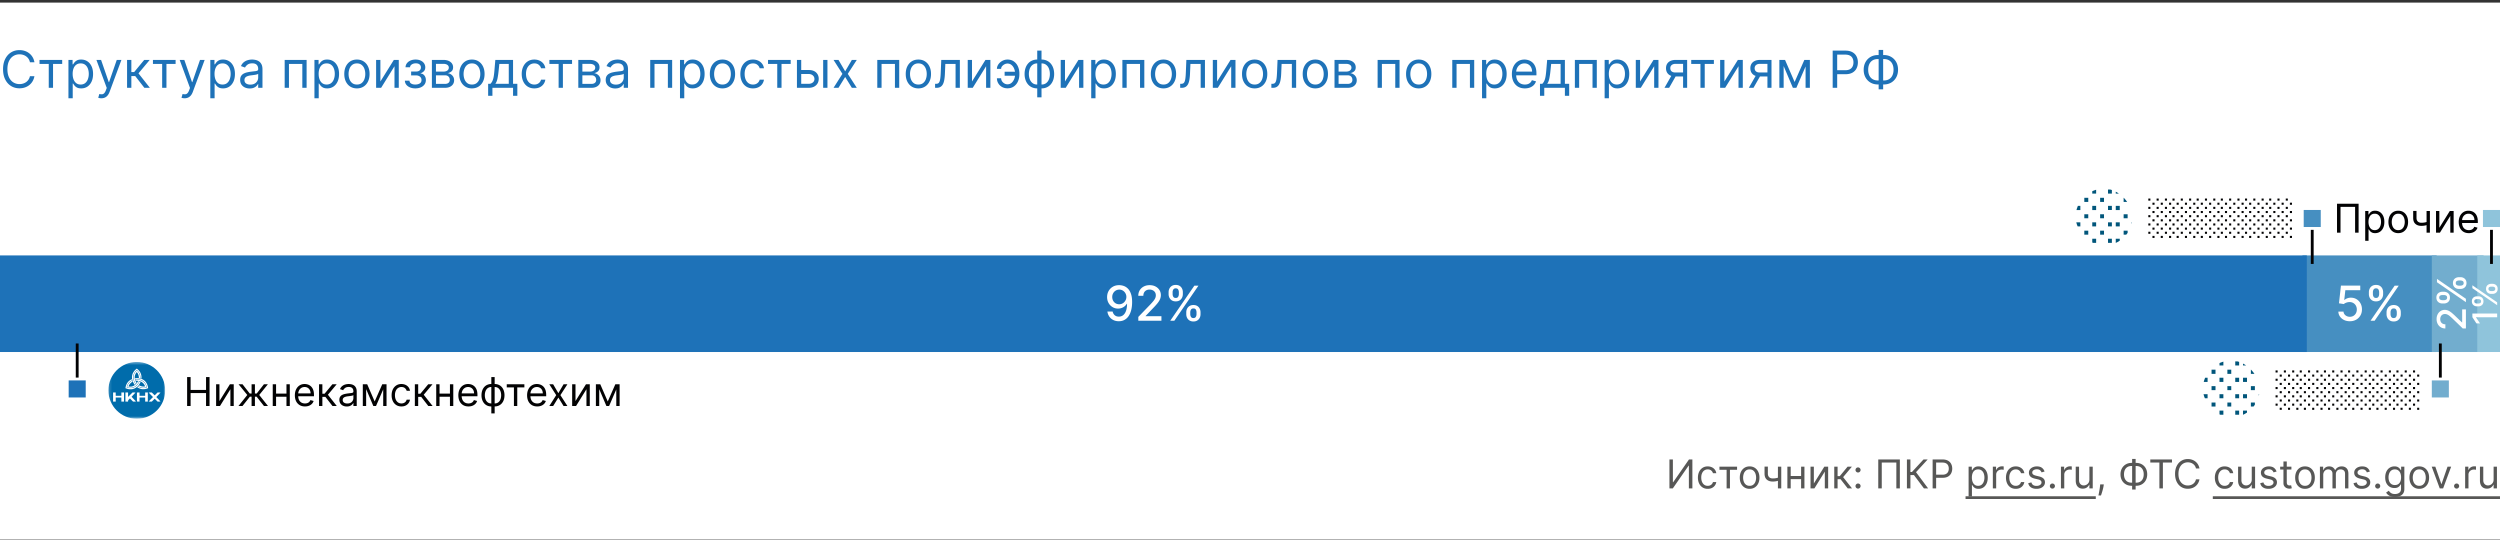 <svg xmlns="http://www.w3.org/2000/svg" fill="none" viewBox="0 0 880 190"><rect x="0" y="0" width="880" height="190" fill="#333333" stroke="none"/><g clip-path="url(#clip0_1460_13208)"><path fill="#fff" d="M0 .908h880v189H0z"/><path fill="#468FC1" d="M857.696 89.908h-47.239v34h47.239v-34z"/><path fill="#72ADCE" d="M874.218 89.908H856v34h18.218v-34z"/><path fill="#8FC4DB" d="M880 89.908h-8v34h8v-34z"/><path fill="#1E72B8" d="M0 89.908h812v34H0v-34z"/><path fill="#020203" fill-rule="evenodd" d="M26.672 120.908v12h1v-12h-1z" clip-rule="evenodd"/><path fill="#1E72B8" d="M24.172 139.908h6v-6h-6v6z"/><path fill="#020203" fill-rule="evenodd" d="M813.405 92.908v-12h1v12h-1z" clip-rule="evenodd"/><path fill="#468FC1" d="M810.905 73.908h6v6h-6v-6z"/><path fill="#020203" fill-rule="evenodd" d="M876.5 92.908v-12h1v12h-1z" clip-rule="evenodd"/><path fill="#8FC4DB" d="M874 73.908h6v6h-6v-6z"/><path fill="#020203" fill-rule="evenodd" d="M858.5 120.908v12h1v-12h-1z" clip-rule="evenodd"/><path fill="#72ADCE" d="M856 139.908h6v-6h-6v6z"/><path fill="#1E72B8" d="M661.029 19.377h2.071c.971 0 1.834.217 2.589.652a4.672 4.672 0 0 1 1.777 1.815c.43.776.645 1.675.645 2.697 0 1.023-.215 1.924-.645 2.704a4.705 4.705 0 0 1-1.777 1.828c-.755.44-1.618.659-2.589.659h-2.071c-.972 0-1.835-.217-2.589-.652a4.665 4.665 0 0 1-1.777-1.815c-.43-.776-.646-1.675-.646-2.698s.216-1.924.646-2.704a4.698 4.698 0 0 1 1.777-1.828c.754-.439 1.617-.658 2.589-.658zm0 1.406c-.742 0-1.368.155-1.88.467-.507.31-.892.75-1.157 1.316-.259.567-.389 1.234-.389 2.001 0 .759.13 1.42.389 1.982.265.562.65.999 1.157 1.31.512.311 1.138.467 1.88.467h2.071c.741 0 1.365-.156 1.873-.467.511-.311.897-.75 1.157-1.317.264-.567.396-1.233.396-2 0-.759-.132-1.42-.396-1.982a2.94 2.94 0 0 0-1.157-1.31c-.508-.311-1.132-.467-1.873-.467h-2.071zm1.841-3.196v13.858h-1.586V17.587h1.586zM645.103 30.908v-13.09h4.423c1.027 0 1.867.184 2.519.555.656.367 1.142.863 1.457 1.49.316.626.473 1.325.473 2.096 0 .771-.157 1.472-.473 2.103-.311.63-.792 1.134-1.444 1.509-.652.37-1.488.556-2.506.556h-3.171V24.72h3.12c.703 0 1.268-.122 1.694-.365.426-.243.735-.57.927-.984.196-.418.294-.889.294-1.413s-.098-.993-.294-1.406a2.098 2.098 0 0 0-.934-.972c-.43-.238-1.001-.358-1.713-.358h-2.787v11.685h-1.585zM631.705 28.863l3.426-7.773h1.432l-4.244 9.818h-1.227l-4.168-9.818h1.406l3.375 7.773zm-3.861-7.773v9.818h-1.508V21.09h1.508zm7.722 9.818V21.09h1.509v9.818h-1.509zM622.135 30.908V22.47h-2.608c-.588 0-1.051.137-1.387.41-.337.272-.505.647-.505 1.125 0 .468.151.837.454 1.105.307.269.726.403 1.259.403h3.17v1.406h-3.17c-.665 0-1.238-.117-1.72-.351a2.575 2.575 0 0 1-1.112-1.004c-.26-.439-.39-.959-.39-1.56 0-.605.137-1.124.409-1.56.273-.434.663-.768 1.17-1.003.512-.234 1.119-.351 1.822-.351h4.04v9.818h-1.432zm-6.546 0l2.787-4.884h1.637l-2.787 4.884h-1.637zM606.997 28.684l4.73-7.594h1.739v9.818h-1.509v-7.594l-4.704 7.594h-1.765V21.09h1.509v7.594zM595.311 22.496V21.09h7.977v1.406h-3.222v8.412h-1.508v-8.412h-3.247zM592.445 30.908V22.47h-2.608c-.588 0-1.05.137-1.387.41-.336.272-.505.647-.505 1.125 0 .468.152.837.454 1.105.307.269.727.403 1.259.403h3.171v1.406h-3.171c-.664 0-1.238-.117-1.719-.351a2.57 2.57 0 0 1-1.112-1.004c-.26-.439-.39-.959-.39-1.56 0-.605.136-1.124.409-1.56.273-.434.663-.768 1.17-1.003.511-.234 1.118-.351 1.821-.351h4.04v9.818h-1.432zm-6.545 0l2.787-4.884h1.636l-2.787 4.884H585.9zM577.307 28.684l4.73-7.594h1.739v9.818h-1.508v-7.594l-4.705 7.594h-1.764V21.09h1.508v7.594zM564.83 34.59v-13.5h1.457v1.56h.179c.111-.171.265-.388.461-.652.2-.269.485-.508.856-.716.375-.213.882-.32 1.522-.32.826 0 1.555.207 2.186.62.63.413 1.122 1 1.476 1.758.354.758.531 1.653.531 2.684 0 1.04-.177 1.941-.531 2.704-.354.759-.844 1.347-1.47 1.764-.626.414-1.349.62-2.167.62-.631 0-1.136-.104-1.515-.313-.379-.213-.671-.453-.876-.722a9.927 9.927 0 0 1-.473-.678h-.127v5.19h-1.509zm1.483-8.591c0 .741.109 1.396.326 1.962.217.563.535 1.004.952 1.323.418.316.929.473 1.535.473.63 0 1.156-.166 1.578-.498.426-.337.746-.788.959-1.355.218-.571.326-1.206.326-1.905 0-.69-.106-1.313-.319-1.867-.209-.558-.527-.999-.953-1.323-.422-.328-.952-.492-1.591-.492-.614 0-1.13.156-1.547.467-.418.306-.733.737-.946 1.29-.213.55-.32 1.192-.32 1.925zM554.354 30.908V21.09h7.721v9.818h-1.508v-8.412h-4.705v8.412h-1.508zM542.073 33.72v-4.218h.818c.2-.21.373-.435.518-.678.145-.243.27-.53.377-.863.111-.336.204-.745.281-1.227.077-.486.145-1.072.205-1.758l.332-3.886h6.239v8.412h1.508v4.219h-1.508v-2.813h-7.262v2.813h-1.508zm2.531-4.218h4.73v-7.006h-3.324l-.255 2.48a27.784 27.784 0 0 1-.397 2.691c-.157.767-.409 1.379-.754 1.835zM536.761 31.113c-.946 0-1.762-.21-2.448-.627a4.205 4.205 0 0 1-1.579-1.764c-.366-.759-.55-1.64-.55-2.646s.184-1.892.55-2.66c.371-.77.886-1.372 1.547-1.802.665-.435 1.44-.652 2.327-.652.511 0 1.016.085 1.514.256.499.17.953.447 1.362.83.409.38.735.883.978 1.51.243.626.364 1.397.364 2.313v.64h-7.568v-1.305h6.034c0-.554-.111-1.048-.332-1.483a2.508 2.508 0 0 0-.933-1.029c-.401-.251-.874-.377-1.419-.377-.601 0-1.121.15-1.56.448a2.947 2.947 0 0 0-1.004 1.15c-.234.473-.351.98-.351 1.521v.87c0 .741.128 1.37.383 1.885.26.512.62.902 1.081 1.17.46.264.995.396 1.604.396.396 0 .754-.055 1.074-.166.324-.115.603-.285.837-.511.235-.23.416-.516.544-.857l1.457.41a3.228 3.228 0 0 1-.773 1.303c-.363.371-.81.66-1.343.87-.532.204-1.131.306-1.796.306zM521.676 34.59v-13.5h1.457v1.56h.179c.111-.171.264-.388.46-.652.201-.269.486-.508.857-.716.375-.213.882-.32 1.521-.32.827 0 1.556.207 2.186.62.631.413 1.123 1 1.477 1.758.354.758.53 1.653.53 2.684 0 1.04-.176 1.941-.53 2.704-.354.759-.844 1.347-1.47 1.764-.627.414-1.349.62-2.167.62-.631 0-1.136-.104-1.515-.313-.379-.213-.671-.453-.876-.722a9.927 9.927 0 0 1-.473-.678h-.128v5.19h-1.508zm1.483-8.591c0 .741.108 1.396.326 1.962.217.563.535 1.004.952 1.323.418.316.929.473 1.534.473.631 0 1.157-.166 1.579-.498.426-.337.746-.788.959-1.355a5.325 5.325 0 0 0 .326-1.905c0-.69-.107-1.313-.32-1.867-.209-.558-.526-.999-.952-1.323-.422-.328-.953-.492-1.592-.492-.613 0-1.129.156-1.547.467-.417.306-.733.737-.946 1.29-.213.55-.319 1.192-.319 1.925zM511.199 30.908V21.09h7.722v9.818h-1.509v-8.412h-4.704v8.412h-1.509zM499.385 31.113c-.886 0-1.664-.211-2.333-.633-.665-.422-1.185-1.012-1.56-1.77-.37-.76-.556-1.646-.556-2.66 0-1.023.186-1.915.556-2.678.375-.763.895-1.355 1.56-1.777.669-.422 1.447-.633 2.333-.633.887 0 1.662.21 2.327.633.669.422 1.189 1.014 1.56 1.777.375.763.562 1.655.562 2.678 0 1.014-.187 1.9-.562 2.66-.371.758-.891 1.348-1.56 1.77-.665.422-1.44.633-2.327.633zm0-1.356c.673 0 1.227-.172 1.662-.517.435-.345.756-.8.965-1.362a5.209 5.209 0 0 0 .314-1.828c0-.656-.105-1.268-.314-1.835a3.091 3.091 0 0 0-.965-1.374c-.435-.35-.989-.524-1.662-.524-.673 0-1.227.175-1.662.524-.434.35-.756.808-.965 1.374a5.261 5.261 0 0 0-.313 1.835c0 .656.104 1.266.313 1.828.209.563.531 1.017.965 1.362.435.345.989.517 1.662.517zM484.92 30.908V21.09h7.722v9.818h-1.509v-8.412h-4.705v8.412h-1.508zM469.75 30.908V21.09h4.014c1.057 0 1.897.238 2.519.716.622.477.933 1.108.933 1.892 0 .596-.177 1.059-.531 1.387-.353.324-.807.543-1.361.658.362.051.714.18 1.055.384.345.204.63.486.856.844.226.353.339.788.339 1.303 0 .503-.128.953-.384 1.35-.255.396-.622.709-1.099.939-.477.23-1.048.345-1.713.345h-4.628zm1.432-1.38h3.196c.52 0 .927-.124 1.221-.371.294-.248.441-.584.441-1.01 0-.507-.147-.906-.441-1.196-.294-.294-.701-.44-1.221-.44h-3.196v3.016zm0-4.322h2.582c.405 0 .752-.055 1.042-.166.29-.115.511-.277.665-.486a1.23 1.23 0 0 0 .236-.754c0-.413-.172-.737-.517-.972-.346-.238-.821-.357-1.426-.357h-2.582v2.735zM462.998 31.113c-.886 0-1.664-.211-2.333-.633-.664-.422-1.184-1.012-1.559-1.77-.371-.76-.556-1.646-.556-2.66 0-1.023.185-1.915.556-2.678.375-.763.895-1.355 1.559-1.777.669-.422 1.447-.633 2.333-.633.887 0 1.662.21 2.327.633.669.422 1.189 1.014 1.56 1.777.375.763.562 1.655.562 2.678 0 1.014-.187 1.9-.562 2.66-.371.758-.891 1.348-1.56 1.77-.665.422-1.44.633-2.327.633zm0-1.356c.674 0 1.228-.172 1.662-.517.435-.345.757-.8.966-1.362a5.231 5.231 0 0 0 .313-1.828c0-.656-.105-1.268-.313-1.835a3.093 3.093 0 0 0-.966-1.374c-.434-.35-.988-.524-1.662-.524-.673 0-1.227.175-1.661.524-.435.35-.757.808-.966 1.374a5.285 5.285 0 0 0-.313 1.835c0 .656.105 1.266.313 1.828.209.563.531 1.017.966 1.362.434.345.988.517 1.661.517zM447.523 30.908v-1.406h.358c.294 0 .539-.058.735-.173.196-.12.354-.326.473-.62.124-.298.218-.712.282-1.24.068-.533.117-1.21.147-2.033l.179-4.346h6.545v9.818h-1.509v-8.412h-3.605L450.975 26a16.007 16.007 0 0 1-.217 2.129c-.107.609-.271 1.12-.493 1.534a2.252 2.252 0 0 1-.869.933c-.362.209-.816.313-1.361.313h-.512zM441.641 31.113c-.886 0-1.664-.211-2.333-.633-.665-.422-1.185-1.012-1.56-1.77-.37-.76-.556-1.646-.556-2.66 0-1.023.186-1.915.556-2.678.375-.763.895-1.355 1.56-1.777.669-.422 1.447-.633 2.333-.633.886 0 1.662.21 2.327.633.669.422 1.189 1.014 1.559 1.777.375.763.563 1.655.563 2.678 0 1.014-.188 1.9-.563 2.66-.37.758-.89 1.348-1.559 1.77-.665.422-1.441.633-2.327.633zm0-1.356c.673 0 1.227-.172 1.662-.517.435-.345.756-.8.965-1.362a5.208 5.208 0 0 0 .313-1.828c0-.656-.104-1.268-.313-1.835a3.091 3.091 0 0 0-.965-1.374c-.435-.35-.989-.524-1.662-.524-.673 0-1.227.175-1.662.524-.435.35-.756.808-.965 1.374a5.261 5.261 0 0 0-.313 1.835c0 .656.104 1.266.313 1.828.209.563.53 1.017.965 1.362.435.345.989.517 1.662.517zM428.421 28.684l4.73-7.594h1.738v9.818h-1.508v-7.594l-4.705 7.594h-1.764V21.09h1.509v7.594zM415.426 30.908v-1.406h.358c.294 0 .539-.058.735-.173.196-.12.353-.326.473-.62.123-.298.217-.712.281-1.24.068-.533.117-1.21.147-2.033l.179-4.346h6.545v9.818h-1.508v-8.412h-3.605L418.877 26a15.841 15.841 0 0 1-.217 2.129c-.107.609-.271 1.12-.492 1.534-.218.413-.507.724-.87.933-.362.209-.816.313-1.361.313h-.511zM409.543 31.113c-.886 0-1.664-.211-2.333-.633-.665-.422-1.184-1.012-1.559-1.77-.371-.76-.557-1.646-.557-2.66 0-1.023.186-1.915.557-2.678.375-.763.894-1.355 1.559-1.777.669-.422 1.447-.633 2.333-.633.887 0 1.662.21 2.327.633.669.422 1.189 1.014 1.56 1.777.375.763.562 1.655.562 2.678 0 1.014-.187 1.9-.562 2.66-.371.758-.891 1.348-1.56 1.77-.665.422-1.44.633-2.327.633zm0-1.356c.674 0 1.228-.172 1.662-.517.435-.345.757-.8.966-1.362a5.231 5.231 0 0 0 .313-1.828c0-.656-.105-1.268-.313-1.835a3.093 3.093 0 0 0-.966-1.374c-.434-.35-.988-.524-1.662-.524-.673 0-1.227.175-1.662.524-.434.35-.756.808-.965 1.374a5.261 5.261 0 0 0-.313 1.835c0 .656.104 1.266.313 1.828.209.563.531 1.017.965 1.362.435.345.989.517 1.662.517zM395.078 30.908V21.09h7.722v9.818h-1.509v-8.412h-4.704v8.412h-1.509zM384.109 34.59v-13.5h1.458v1.56h.179c.111-.171.264-.388.46-.652.2-.269.486-.508.856-.716.376-.213.883-.32 1.522-.32.827 0 1.555.207 2.186.62.631.413 1.123 1 1.476 1.758.354.758.531 1.653.531 2.684 0 1.04-.177 1.941-.531 2.704-.353.759-.843 1.347-1.47 1.764-.626.414-1.348.62-2.167.62-.63 0-1.135-.104-1.515-.313-.379-.213-.671-.453-.875-.722a9.578 9.578 0 0 1-.473-.678h-.128v5.19h-1.509zm1.483-8.591c0 .741.109 1.396.326 1.962.218.563.535 1.004.953 1.323.417.316.929.473 1.534.473.631 0 1.157-.166 1.579-.498.426-.337.745-.788.958-1.355.218-.571.326-1.206.326-1.905 0-.69-.106-1.313-.319-1.867-.209-.558-.526-.999-.953-1.323-.421-.328-.952-.492-1.591-.492-.614 0-1.129.156-1.547.467-.418.306-.733.737-.946 1.29-.213.55-.32 1.192-.32 1.925zM374.878 28.684l4.73-7.594h1.738v9.818h-1.508v-7.594l-4.705 7.594h-1.764V21.09h1.509v7.594zM365.106 34.257v-16.44h1.508v16.44h-1.508zm0-3.144c-.665 0-1.27-.12-1.815-.358a4.059 4.059 0 0 1-1.407-1.03 4.726 4.726 0 0 1-.907-1.604 6.363 6.363 0 0 1-.32-2.071c0-.767.107-1.462.32-2.084a4.715 4.715 0 0 1 .907-1.61c.392-.448.861-.791 1.407-1.03a4.41 4.41 0 0 1 1.815-.364h.46v10.15h-.46zm0-1.356h.256v-7.44h-.256c-.503 0-.94.102-1.31.307-.371.2-.678.475-.921.825a3.77 3.77 0 0 0-.537 1.188 5.654 5.654 0 0 0-.172 1.413c0 .656.104 1.266.313 1.828.209.563.53 1.017.965 1.362.435.345.989.517 1.662.517zm1.508 1.355h-.46v-10.15h.46c.665 0 1.27.121 1.816.364a3.958 3.958 0 0 1 1.406 1.03c.392.447.695.984.908 1.61.213.622.319 1.317.319 2.084 0 .759-.106 1.449-.319 2.071a4.728 4.728 0 0 1-.908 1.605 4.064 4.064 0 0 1-1.406 1.029 4.486 4.486 0 0 1-1.816.358zm0-1.355c.507 0 .944-.098 1.311-.294.37-.2.675-.473.914-.818.243-.35.422-.745.537-1.189a5.45 5.45 0 0 0 .179-1.406c0-.656-.105-1.268-.313-1.835a3.093 3.093 0 0 0-.966-1.374c-.434-.35-.988-.524-1.662-.524h-.255v7.44h.255zM354.626 22.368a2.376 2.376 0 0 0-1.029.262c-.341.17-.626.397-.857.678a1.434 1.434 0 0 0-.338.927h-1.483c0-.426.102-.835.307-1.228.204-.392.479-.741.824-1.048.35-.307.746-.55 1.189-.729.447-.178.91-.268 1.387-.268.895 0 1.654.226 2.276.678a4.264 4.264 0 0 1 1.425 1.79c.328.74.492 1.546.492 2.416v.357c0 .866-.164 1.67-.492 2.417a4.264 4.264 0 0 1-1.425 1.79c-.622.451-1.381.677-2.276.677-.716 0-1.353-.158-1.911-.473a3.584 3.584 0 0 1-1.317-1.278 3.393 3.393 0 0 1-.479-1.777h1.483c0 .37.104.718.313 1.041.213.32.488.58.824.78.341.196.704.297 1.087.3.571-.003 1.057-.183 1.457-.536.401-.354.706-.797.915-1.33.208-.532.313-1.07.313-1.61v-.358c0-.555-.105-1.096-.313-1.624a3.294 3.294 0 0 0-.908-1.323c-.396-.35-.884-.527-1.464-.53zm3.298 2.89v1.406h-4.295v-1.407h4.295zM342.147 28.684l4.73-7.594h1.739v9.818h-1.509v-7.594l-4.704 7.594h-1.764V21.09h1.508v7.594zM329.152 30.908v-1.406h.358c.294 0 .539-.058.735-.173.196-.12.354-.326.473-.62.124-.298.217-.712.281-1.24.069-.533.118-1.21.147-2.033l.179-4.346h6.546v9.818h-1.509v-8.412h-3.605L332.604 26a15.829 15.829 0 0 1-.218 2.129c-.106.609-.27 1.12-.492 1.534a2.252 2.252 0 0 1-.869.933c-.362.209-.816.313-1.362.313h-.511zM323.27 31.113c-.886 0-1.664-.211-2.333-.633-.665-.422-1.185-1.012-1.56-1.77-.371-.76-.556-1.646-.556-2.66 0-1.023.185-1.915.556-2.678.375-.763.895-1.355 1.56-1.777.669-.422 1.447-.633 2.333-.633.886 0 1.662.21 2.327.633.669.422 1.189 1.014 1.559 1.777.375.763.563 1.655.563 2.678 0 1.014-.188 1.9-.563 2.66-.37.758-.89 1.348-1.559 1.77-.665.422-1.441.633-2.327.633zm0-1.356c.673 0 1.227-.172 1.662-.517.435-.345.756-.8.965-1.362a5.208 5.208 0 0 0 .313-1.828c0-.656-.104-1.268-.313-1.835a3.091 3.091 0 0 0-.965-1.374c-.435-.35-.989-.524-1.662-.524-.673 0-1.227.175-1.662.524-.435.35-.756.808-.965 1.374a5.261 5.261 0 0 0-.313 1.835c0 .656.104 1.266.313 1.828.209.563.53 1.017.965 1.362.435.345.989.517 1.662.517zM308.805 30.908V21.09h7.721v9.818h-1.508v-8.412h-4.705v8.412h-1.508zM295.146 21.09l2.353 4.014 2.352-4.014h1.739l-3.171 4.909 3.171 4.909h-1.739l-2.352-3.81-2.353 3.81h-1.738l3.119-4.91-3.119-4.908h1.738zM281.825 24.644h2.813c1.151 0 2.031.292 2.64.876.609.583.914 1.323.914 2.218 0 .588-.136 1.122-.409 1.604a2.968 2.968 0 0 1-1.202 1.144c-.528.281-1.176.422-1.943.422h-4.117V21.09h1.509v8.412h2.608c.597 0 1.087-.158 1.47-.473a1.5 1.5 0 0 0 .575-1.215c0-.52-.191-.944-.575-1.272-.383-.328-.873-.492-1.47-.492h-2.813v-1.406zm7.927 6.264V21.09h1.508v9.818h-1.508zM270.344 22.496V21.09h7.977v1.406h-3.222v8.412h-1.508v-8.412h-3.247zM265.051 31.113c-.92 0-1.713-.218-2.378-.652-.664-.435-1.176-1.034-1.534-1.797-.358-.762-.537-1.634-.537-2.614 0-.997.184-1.877.55-2.64.371-.767.886-1.366 1.547-1.796.665-.435 1.44-.652 2.327-.652.69 0 1.312.128 1.866.384a3.577 3.577 0 0 1 1.362 1.073c.353.46.573.997.658 1.611h-1.509c-.115-.447-.37-.844-.767-1.189-.392-.35-.92-.524-1.585-.524-.588 0-1.104.154-1.547.46-.439.303-.782.731-1.029 1.285-.243.55-.364 1.195-.364 1.937 0 .758.119 1.419.358 1.981.243.563.584 1 1.023 1.31.443.312.963.467 1.559.467.392 0 .748-.068 1.068-.204a2.2 2.2 0 0 0 .811-.588 2.24 2.24 0 0 0 .473-.92h1.509a3.488 3.488 0 0 1-.633 1.565 3.53 3.53 0 0 1-1.323 1.1c-.545.268-1.18.402-1.905.402zM254.311 31.113c-.886 0-1.664-.211-2.333-.633-.665-.422-1.185-1.012-1.56-1.77-.371-.76-.556-1.646-.556-2.66 0-1.023.185-1.915.556-2.678.375-.763.895-1.355 1.56-1.777.669-.422 1.447-.633 2.333-.633.886 0 1.662.21 2.327.633.669.422 1.189 1.014 1.559 1.777.375.763.563 1.655.563 2.678 0 1.014-.188 1.9-.563 2.66-.37.758-.89 1.348-1.559 1.77-.665.422-1.441.633-2.327.633zm0-1.356c.673 0 1.227-.172 1.662-.517.435-.345.756-.8.965-1.362a5.208 5.208 0 0 0 .313-1.828c0-.656-.104-1.268-.313-1.835a3.091 3.091 0 0 0-.965-1.374c-.435-.35-.989-.524-1.662-.524-.673 0-1.227.175-1.662.524-.435.35-.756.808-.965 1.374a5.261 5.261 0 0 0-.313 1.835c0 .656.104 1.266.313 1.828.209.563.53 1.017.965 1.362.435.345.989.517 1.662.517zM239.354 34.59v-13.5h1.457v1.56h.179c.111-.171.264-.388.46-.652.2-.269.486-.508.857-.716.375-.213.882-.32 1.521-.32.827 0 1.555.207 2.186.62.631.413 1.123 1 1.477 1.758.353.758.53 1.653.53 2.684 0 1.04-.177 1.941-.53 2.704-.354.759-.844 1.347-1.471 1.764-.626.414-1.348.62-2.166.62-.631 0-1.136-.104-1.515-.313-.38-.213-.672-.453-.876-.722a9.578 9.578 0 0 1-.473-.678h-.128v5.19h-1.508zm1.482-8.591c0 .741.109 1.396.326 1.962.218.563.535 1.004.953 1.323.417.316.929.473 1.534.473.631 0 1.157-.166 1.579-.498.426-.337.746-.788.959-1.355a5.325 5.325 0 0 0 .326-1.905c0-.69-.107-1.313-.32-1.867-.209-.558-.526-.999-.952-1.323-.422-.328-.953-.492-1.592-.492-.614 0-1.129.156-1.547.467-.418.306-.733.737-.946 1.29-.213.55-.32 1.192-.32 1.925zM228.877 30.908V21.09h7.722v9.818h-1.509v-8.412h-4.705v8.412h-1.508zM216.561 31.138a3.99 3.99 0 0 1-1.694-.352 2.905 2.905 0 0 1-1.208-1.029c-.298-.451-.447-.997-.447-1.636 0-.562.11-1.018.332-1.368.222-.354.518-.63.889-.83.37-.201.779-.35 1.227-.448.452-.103.905-.184 1.361-.243a62.011 62.011 0 0 1 1.451-.173c.375-.042.648-.113.818-.21.175-.099.263-.27.263-.512v-.051c0-.63-.173-1.12-.518-1.47-.341-.35-.859-.524-1.553-.524-.721 0-1.285.157-1.694.473-.409.315-.697.651-.863 1.01l-1.432-.512c.256-.597.597-1.061 1.023-1.393a3.83 3.83 0 0 1 1.406-.704 5.837 5.837 0 0 1 1.508-.204c.316 0 .678.038 1.087.115.413.072.812.224 1.195.454.388.23.71.577.966 1.042.255.464.383 1.086.383 1.866v6.469h-1.508v-1.33h-.077c-.102.213-.273.442-.511.684-.239.243-.557.45-.953.62-.396.17-.88.256-1.451.256zm.23-1.355c.597 0 1.1-.117 1.509-.352a2.396 2.396 0 0 0 1.253-2.077v-1.38c-.064.076-.205.146-.422.21a7.16 7.16 0 0 1-.742.16 33.292 33.292 0 0 1-1.444.192 5.78 5.78 0 0 0-1.1.25 1.9 1.9 0 0 0-.818.504c-.205.222-.307.524-.307.908 0 .524.194.92.582 1.189.392.264.888.396 1.489.396zM203.564 30.908V21.09h4.015c1.056 0 1.896.238 2.518.716.622.477.933 1.108.933 1.892 0 .596-.176 1.059-.53 1.387-.354.324-.808.543-1.362.658.363.051.714.18 1.055.384.345.204.631.486.857.844.225.353.338.788.338 1.303 0 .503-.128.953-.383 1.35-.256.396-.622.709-1.1.939-.477.23-1.048.345-1.713.345h-4.628zm1.432-1.38h3.196c.52 0 .927-.124 1.221-.371.294-.248.441-.584.441-1.01 0-.507-.147-.906-.441-1.196-.294-.294-.701-.44-1.221-.44h-3.196v3.016zm0-4.322h2.583c.404 0 .752-.055 1.042-.166.289-.115.511-.277.664-.486.158-.213.237-.464.237-.754 0-.413-.173-.737-.518-.972-.345-.238-.82-.357-1.425-.357h-2.583v2.735zM193.387 22.496V21.09h7.977v1.406h-3.222v8.412h-1.508v-8.412h-3.247zM188.094 31.113c-.92 0-1.713-.218-2.378-.652-.664-.435-1.176-1.034-1.534-1.797-.358-.762-.537-1.634-.537-2.614 0-.997.183-1.877.55-2.64.371-.767.886-1.366 1.547-1.796.665-.435 1.44-.652 2.327-.652.69 0 1.312.128 1.866.384a3.577 3.577 0 0 1 1.362 1.073c.353.46.573.997.658 1.611h-1.509c-.115-.447-.37-.844-.767-1.189-.392-.35-.92-.524-1.585-.524-.588 0-1.104.154-1.547.46-.439.303-.782.731-1.029 1.285-.243.55-.364 1.195-.364 1.937 0 .758.119 1.419.358 1.981.243.563.584 1 1.022 1.31.444.312.964.467 1.56.467.392 0 .748-.068 1.068-.204a2.2 2.2 0 0 0 .811-.588 2.24 2.24 0 0 0 .473-.92h1.509a3.488 3.488 0 0 1-.633 1.565 3.53 3.53 0 0 1-1.323 1.1c-.545.268-1.18.402-1.905.402zM171.825 33.72v-4.218h.818c.2-.21.373-.435.518-.678.145-.243.27-.53.377-.863.111-.336.204-.745.281-1.227.077-.486.145-1.072.205-1.758l.332-3.886h6.239v8.412h1.508v4.219h-1.508v-2.813h-7.262v2.813h-1.508zm2.531-4.218h4.73v-7.006h-3.324l-.255 2.48a27.784 27.784 0 0 1-.397 2.691c-.157.767-.409 1.379-.754 1.835zM166.121 31.113c-.886 0-1.664-.211-2.333-.633-.664-.422-1.184-1.012-1.559-1.77-.371-.76-.556-1.646-.556-2.66 0-1.023.185-1.915.556-2.678.375-.763.895-1.355 1.559-1.777.669-.422 1.447-.633 2.333-.633.887 0 1.662.21 2.327.633.669.422 1.189 1.014 1.56 1.777.375.763.562 1.655.562 2.678 0 1.014-.187 1.9-.562 2.66-.371.758-.891 1.348-1.56 1.77-.665.422-1.44.633-2.327.633zm0-1.356c.674 0 1.228-.172 1.662-.517.435-.345.757-.8.966-1.362a5.231 5.231 0 0 0 .313-1.828c0-.656-.105-1.268-.313-1.835a3.093 3.093 0 0 0-.966-1.374c-.434-.35-.988-.524-1.662-.524-.673 0-1.227.175-1.661.524-.435.35-.757.808-.966 1.374a5.285 5.285 0 0 0-.313 1.835c0 .656.105 1.266.313 1.828.209.563.531 1.017.966 1.362.434.345.988.517 1.661.517zM152.025 30.908V21.09h4.015c1.056 0 1.896.238 2.518.716.622.477.933 1.108.933 1.892 0 .596-.177 1.059-.53 1.387-.354.324-.808.543-1.362.658.362.051.714.18 1.055.384.345.204.631.486.856.844.226.353.339.788.339 1.303 0 .503-.128.953-.383 1.35-.256.396-.622.709-1.1.939-.477.23-1.048.345-1.713.345h-4.628zm1.432-1.38h3.196c.52 0 .927-.124 1.221-.371.294-.248.441-.584.441-1.01 0-.507-.147-.906-.441-1.196-.294-.294-.701-.44-1.221-.44h-3.196v3.016zm0-4.322h2.583c.404 0 .752-.055 1.041-.166a1.47 1.47 0 0 0 .665-.486c.158-.213.237-.464.237-.754 0-.413-.173-.737-.518-.972-.345-.238-.82-.357-1.425-.357h-2.583v2.735zM142.517 28.402h1.611c.034.444.234.78.601 1.01.37.23.852.345 1.444.345.605 0 1.123-.123 1.554-.37.43-.252.645-.657.645-1.215 0-.328-.081-.613-.243-.856a1.599 1.599 0 0 0-.684-.576c-.294-.136-.641-.204-1.042-.204h-1.687V25.18h1.687c.601 0 1.044-.137 1.33-.41.29-.272.435-.613.435-1.022 0-.439-.156-.79-.467-1.055-.311-.268-.752-.402-1.323-.402-.575 0-1.055.13-1.438.39-.384.255-.586.585-.608.99h-1.585c.017-.528.179-.995.486-1.4.307-.409.724-.728 1.253-.958.528-.235 1.133-.352 1.815-.352.691 0 1.289.121 1.796.364.512.239.906.565 1.183.978.281.41.422.874.422 1.394 0 .554-.156 1.001-.467 1.342a2.58 2.58 0 0 1-1.17.729v.102c.371.026.693.145.966.358.277.209.492.484.645.825.154.336.23.71.23 1.118 0 .597-.16 1.117-.479 1.56-.32.439-.759.78-1.317 1.023-.558.238-1.195.358-1.911.358-.695 0-1.317-.113-1.867-.34-.549-.23-.986-.547-1.31-.952a2.365 2.365 0 0 1-.505-1.419zM133.899 28.684l4.73-7.594h1.739v9.818h-1.509v-7.594l-4.704 7.594h-1.764V21.09h1.508v7.594zM125.639 31.113c-.886 0-1.664-.211-2.333-.633-.665-.422-1.185-1.012-1.56-1.77-.37-.76-.556-1.646-.556-2.66 0-1.023.186-1.915.556-2.678.375-.763.895-1.355 1.56-1.777.669-.422 1.447-.633 2.333-.633.886 0 1.662.21 2.327.633.669.422 1.189 1.014 1.559 1.777.375.763.563 1.655.563 2.678 0 1.014-.188 1.9-.563 2.66-.37.758-.89 1.348-1.559 1.77-.665.422-1.441.633-2.327.633zm0-1.356c.673 0 1.227-.172 1.662-.517.435-.345.756-.8.965-1.362a5.208 5.208 0 0 0 .313-1.828c0-.656-.104-1.268-.313-1.835a3.091 3.091 0 0 0-.965-1.374c-.435-.35-.989-.524-1.662-.524-.673 0-1.227.175-1.662.524-.435.35-.756.808-.965 1.374a5.261 5.261 0 0 0-.313 1.835c0 .656.104 1.266.313 1.828.209.563.53 1.017.965 1.362.435.345.989.517 1.662.517zM110.682 34.59v-13.5h1.457v1.56h.179c.111-.171.264-.388.46-.652.201-.269.486-.508.857-.716.375-.213.882-.32 1.521-.32.827 0 1.555.207 2.186.62.631.413 1.123 1 1.477 1.758.353.758.53 1.653.53 2.684 0 1.04-.177 1.941-.53 2.704-.354.759-.844 1.347-1.47 1.764-.627.414-1.349.62-2.167.62-.631 0-1.136-.104-1.515-.313-.38-.213-.671-.453-.876-.722a9.578 9.578 0 0 1-.473-.678h-.128v5.19h-1.508zm1.483-8.591c0 .741.108 1.396.326 1.962.217.563.534 1.004.952 1.323.418.316.929.473 1.534.473.631 0 1.157-.166 1.579-.498.426-.337.746-.788.959-1.355a5.325 5.325 0 0 0 .326-1.905c0-.69-.107-1.313-.32-1.867-.209-.558-.526-.999-.952-1.323-.422-.328-.953-.492-1.592-.492-.614 0-1.129.156-1.547.467-.417.306-.733.737-.946 1.29-.213.55-.319 1.192-.319 1.925zM100.205 30.908V21.09h7.722v9.818h-1.509v-8.412h-4.704v8.412h-1.509zM87.89 31.138a3.99 3.99 0 0 1-1.695-.352 2.906 2.906 0 0 1-1.208-1.029c-.298-.451-.447-.997-.447-1.636 0-.562.11-1.018.332-1.368.222-.354.518-.63.889-.83.37-.201.78-.35 1.227-.448a14.92 14.92 0 0 1 1.361-.243c.597-.077 1.08-.134 1.451-.173.375-.042.648-.113.819-.21.174-.099.262-.27.262-.512v-.051c0-.63-.173-1.12-.518-1.47-.341-.35-.859-.524-1.553-.524-.72 0-1.285.157-1.694.473-.41.315-.697.651-.863 1.01l-1.432-.512c.256-.597.597-1.061 1.023-1.393.43-.337.899-.571 1.406-.704a5.841 5.841 0 0 1 1.508-.204c.316 0 .678.038 1.087.115a3.48 3.48 0 0 1 1.195.454c.388.23.71.577.966 1.042.255.464.383 1.086.383 1.866v6.469h-1.508v-1.33h-.077a2.656 2.656 0 0 1-.511.684c-.239.243-.556.45-.953.62-.396.17-.88.256-1.45.256zm.23-1.355c.596 0 1.099-.117 1.508-.352a2.393 2.393 0 0 0 1.253-2.077v-1.38c-.064.076-.205.146-.422.21-.213.06-.46.113-.742.16a33.842 33.842 0 0 1-1.444.192 5.772 5.772 0 0 0-1.1.25c-.336.11-.61.278-.818.504-.204.222-.307.524-.307.908 0 .524.194.92.582 1.189.392.264.889.396 1.49.396zM74.031 34.59v-13.5h1.458v1.56h.179c.11-.171.264-.388.46-.652.2-.269.486-.508.856-.716.375-.213.883-.32 1.522-.32.826 0 1.555.207 2.186.62.63.413 1.123 1 1.476 1.758.354.758.53 1.653.53 2.684 0 1.04-.176 1.941-.53 2.704-.353.759-.843 1.347-1.47 1.764-.626.414-1.349.62-2.167.62-.63 0-1.135-.104-1.515-.313-.379-.213-.67-.453-.875-.722a9.68 9.68 0 0 1-.473-.678h-.128v5.19H74.03zm1.483-8.591c0 .741.109 1.396.326 1.962.218.563.535 1.004.953 1.323.417.316.929.473 1.534.473.63 0 1.157-.166 1.579-.498.426-.337.745-.788.958-1.355a5.316 5.316 0 0 0 .326-1.905c0-.69-.106-1.313-.32-1.867-.208-.558-.526-.999-.952-1.323-.422-.328-.952-.492-1.591-.492-.614 0-1.13.156-1.547.467-.418.306-.733.737-.946 1.29-.213.55-.32 1.192-.32 1.925zM64.983 34.59c-.255 0-.483-.022-.684-.064a1.804 1.804 0 0 1-.415-.115l.383-1.33c.367.094.69.128.972.103.281-.026.53-.152.748-.378.221-.221.424-.581.607-1.08l.281-.767-3.63-9.87h1.636l2.71 7.825h.103l2.71-7.824h1.636l-4.168 11.25c-.187.507-.42.927-.696 1.259a2.61 2.61 0 0 1-.966.748 2.977 2.977 0 0 1-1.227.243zM53.834 22.496V21.09h7.977v1.406H58.59v8.412H57.08v-8.412h-3.247zM44.728 30.908V21.09h1.509v4.27h.997l3.529-4.27h1.943l-3.963 4.73 4.014 5.088h-1.943l-3.222-4.142h-1.355v4.142h-1.509zM35.68 34.59c-.255 0-.483-.022-.683-.064a1.804 1.804 0 0 1-.416-.115l.384-1.33c.366.094.69.128.971.103.282-.026.53-.152.748-.378.222-.221.424-.581.607-1.08l.282-.767-3.631-9.87h1.636l2.71 7.825h.103l2.71-7.824h1.636L38.57 32.34c-.188.507-.42.927-.697 1.259a2.61 2.61 0 0 1-.965.748 2.977 2.977 0 0 1-1.227.243zM24.092 34.59v-13.5h1.457v1.56h.18c.11-.171.263-.388.46-.652.2-.269.485-.508.856-.716.375-.213.882-.32 1.521-.32.827 0 1.556.207 2.186.62.631.413 1.123 1 1.477 1.758.354.758.53 1.653.53 2.684 0 1.04-.176 1.941-.53 2.704-.354.759-.844 1.347-1.47 1.764-.627.414-1.349.62-2.167.62-.63 0-1.136-.104-1.515-.313-.38-.213-.671-.453-.876-.722a9.646 9.646 0 0 1-.473-.678H25.6v5.19h-1.508zm1.483-8.591c0 .741.108 1.396.326 1.962.217.563.535 1.004.952 1.323.418.316.93.473 1.534.473.63 0 1.157-.166 1.58-.498.425-.337.745-.788.958-1.355a5.318 5.318 0 0 0 .326-1.905c0-.69-.107-1.313-.32-1.867-.209-.558-.526-.999-.952-1.323-.422-.328-.953-.492-1.592-.492-.613 0-1.129.156-1.547.467-.417.306-.733.737-.946 1.29-.213.55-.32 1.192-.32 1.925zM13.914 22.496V21.09h7.977v1.406H18.67v8.412H17.16v-8.412h-3.247zM12.12 21.908h-1.586a3.294 3.294 0 0 0-1.336-2.071 3.582 3.582 0 0 0-1.093-.537c-.4-.12-.818-.179-1.253-.179-.792 0-1.51.2-2.154.6-.639.401-1.148.992-1.527 1.771-.375.78-.563 1.737-.563 2.87 0 1.134.188 2.09.563 2.87.379.78.888 1.37 1.527 1.771.644.4 1.362.601 2.154.601.435 0 .853-.06 1.253-.179.4-.12.765-.296 1.093-.53a3.356 3.356 0 0 0 1.336-2.077h1.585a5.28 5.28 0 0 1-.652 1.795 4.909 4.909 0 0 1-1.176 1.349 5.149 5.149 0 0 1-1.579.837c-.58.192-1.2.288-1.86.288-1.116 0-2.109-.273-2.978-.818-.87-.546-1.554-1.321-2.052-2.327-.499-1.006-.748-2.199-.748-3.58 0-1.38.25-2.573.748-3.579.498-1.006 1.182-1.781 2.052-2.327.869-.545 1.862-.818 2.978-.818.66 0 1.28.096 1.86.288.584.192 1.11.473 1.58.844.468.366.86.813 1.175 1.342.316.524.533 1.123.652 1.796z"/><path fill="#020203" d="M213.929 141.317l2.665-6.045h1.113l-3.301 7.636h-.954l-3.242-7.636h1.094l2.625 6.045zm-3.003-6.045v7.636h-1.173v-7.636h1.173zm6.006 7.636v-7.636h1.173v7.636h-1.173zM202.573 141.178l3.679-5.906h1.352v7.636h-1.173v-5.906l-3.659 5.906h-1.373v-7.636h1.174v5.906zM194.714 135.272l1.829 3.122 1.83-3.122h1.352l-2.466 3.818 2.466 3.818h-1.352l-1.83-2.963-1.829 2.963h-1.352l2.426-3.818-2.426-3.818h1.352zM189.097 143.067c-.736 0-1.37-.162-1.904-.487a3.273 3.273 0 0 1-1.228-1.372c-.285-.59-.428-1.276-.428-2.059 0-.782.143-1.471.428-2.068.288-.6.689-1.067 1.203-1.402.517-.338 1.12-.507 1.81-.507.397 0 .79.066 1.178.199.388.133.741.348 1.059.646.318.295.572.686.761 1.174.188.487.283 1.087.283 1.799v.498h-5.886v-1.015h4.693c0-.431-.086-.815-.259-1.153a1.952 1.952 0 0 0-.726-.801c-.311-.195-.679-.293-1.103-.293-.468 0-.872.116-1.213.348a2.29 2.29 0 0 0-.781.895 2.632 2.632 0 0 0-.273 1.183v.676c0 .577.099 1.066.298 1.467.202.398.482.701.84.91.358.205.774.308 1.248.308.308 0 .587-.043.835-.129.252-.09.469-.222.652-.398.182-.179.323-.401.422-.666l1.134.318a2.51 2.51 0 0 1-.602 1.014c-.282.289-.63.514-1.044.676-.414.16-.88.239-1.397.239zM178.376 136.365v-1.093h6.204v1.093h-2.505v6.543h-1.174v-6.543h-2.525zM172.947 145.513v-12.787h1.173v12.787h-1.173zm0-2.446c-.517 0-.988-.093-1.412-.278a3.16 3.16 0 0 1-1.094-.801 3.68 3.68 0 0 1-.706-1.248 4.936 4.936 0 0 1-.248-1.61c0-.597.082-1.137.248-1.621.166-.487.401-.905.706-1.253.305-.348.67-.615 1.094-.8a3.431 3.431 0 0 1 1.412-.284h.358v7.895h-.358zm0-1.054h.199v-5.787h-.199c-.391 0-.731.08-1.019.239a2.04 2.04 0 0 0-.716.641 2.949 2.949 0 0 0-.418.925 4.418 4.418 0 0 0-.134 1.099c0 .51.081.984.243 1.421.163.438.413.791.751 1.059.338.269.769.403 1.293.403zm1.173 1.054h-.358v-7.895h.358c.517 0 .988.095 1.412.284.424.185.789.452 1.094.8.305.348.54.766.706 1.253a5 5 0 0 1 .248 1.621c0 .59-.083 1.126-.248 1.61a3.68 3.68 0 0 1-.706 1.248 3.16 3.16 0 0 1-1.094.801 3.495 3.495 0 0 1-1.412.278zm0-1.054c.395 0 .734-.076 1.019-.229.289-.155.526-.368.711-.636.189-.272.328-.58.418-.925.093-.348.139-.712.139-1.093 0-.511-.081-.986-.244-1.427a2.401 2.401 0 0 0-.75-1.069c-.338-.272-.769-.408-1.293-.408h-.199v5.787h.199zM164.898 143.067c-.736 0-1.371-.162-1.904-.487a3.266 3.266 0 0 1-1.228-1.372c-.285-.59-.428-1.276-.428-2.059 0-.782.143-1.471.428-2.068.288-.6.689-1.067 1.203-1.402.517-.338 1.12-.507 1.809-.507.398 0 .791.066 1.179.199s.741.348 1.059.646c.318.295.571.686.76 1.174.189.487.284 1.087.284 1.799v.498h-5.887v-1.015h4.694c0-.431-.087-.815-.259-1.153a1.952 1.952 0 0 0-.726-.801c-.311-.195-.679-.293-1.104-.293-.467 0-.871.116-1.213.348a2.288 2.288 0 0 0-.78.895 2.632 2.632 0 0 0-.274 1.183v.676c0 .577.1 1.066.299 1.467.202.398.482.701.84.91.358.205.774.308 1.248.308.308 0 .586-.043.835-.129.252-.09.469-.222.651-.398.183-.179.323-.401.423-.666l1.133.318a2.497 2.497 0 0 1-.601 1.014c-.282.289-.63.514-1.044.676-.414.16-.88.239-1.397.239zM158.658 138.553v1.094h-4.216v-1.094h4.216zm-3.937-3.281v7.636h-1.173v-7.636h1.173zm4.832 0v7.636h-1.173v-7.636h1.173zM146.028 142.908v-7.636h1.173v3.321h.776l2.744-3.321h1.512l-3.083 3.679 3.122 3.957h-1.511l-2.506-3.222h-1.054v3.222h-1.173zM141.31 143.067c-.716 0-1.332-.169-1.849-.507a3.312 3.312 0 0 1-1.194-1.397c-.278-.593-.417-1.271-.417-2.033 0-.776.142-1.46.427-2.054a3.389 3.389 0 0 1 1.204-1.397c.517-.338 1.12-.507 1.809-.507.537 0 1.021.1 1.452.298.431.199.784.478 1.059.836a2.6 2.6 0 0 1 .512 1.253h-1.173a1.824 1.824 0 0 0-.597-.925c-.305-.272-.716-.408-1.233-.408a2.06 2.06 0 0 0-1.203.358c-.341.235-.608.569-.8.999-.189.428-.284.93-.284 1.507 0 .59.093 1.103.279 1.541.188.437.454.777.795 1.019.345.242.749.363 1.213.363.305 0 .582-.053.83-.159.249-.106.459-.259.632-.457.172-.199.295-.438.368-.716h1.173a2.72 2.72 0 0 1-.492 1.218 2.756 2.756 0 0 1-1.029.855c-.425.209-.918.313-1.482.313zM131.884 141.317l2.665-6.045h1.113l-3.301 7.636h-.954l-3.242-7.636h1.094l2.625 6.045zm-3.003-6.045v7.636h-1.173v-7.636h1.173zm6.006 7.636v-7.636h1.173v7.636h-1.173zM122.066 143.087c-.484 0-.923-.091-1.317-.273a2.263 2.263 0 0 1-.94-.801c-.232-.351-.348-.775-.348-1.273 0-.437.086-.792.259-1.064a1.82 1.82 0 0 1 .691-.646c.288-.156.606-.272.954-.348.352-.079.705-.142 1.059-.189.464-.059.84-.104 1.129-.134.291-.033.504-.088.636-.164.136-.076.204-.209.204-.398v-.04c0-.49-.134-.871-.403-1.143-.265-.272-.668-.408-1.208-.408-.56 0-.999.123-1.317.368-.318.245-.542.507-.671.786l-1.114-.398c.199-.464.464-.825.795-1.084.335-.262.7-.444 1.094-.547a4.546 4.546 0 0 1 1.173-.159c.246 0 .527.03.846.09.321.056.631.174.929.353.302.179.552.449.751.81.199.361.298.845.298 1.452v5.031h-1.173v-1.034h-.06a2.059 2.059 0 0 1-.397.532c-.186.189-.433.35-.741.482-.308.133-.685.199-1.129.199zm.179-1.054c.464 0 .855-.091 1.174-.273a1.867 1.867 0 0 0 .974-1.616v-1.074c-.05.06-.159.114-.328.164a5.534 5.534 0 0 1-.577.124c-.215.033-.426.063-.631.09-.202.023-.366.043-.492.059a4.56 4.56 0 0 0-.856.194 1.477 1.477 0 0 0-.636.393c-.159.172-.239.408-.239.706 0 .408.151.716.453.925.305.205.691.308 1.158.308zM112.3 142.908v-7.636h1.173v3.321h.775l2.745-3.321h1.511l-3.082 3.679 3.122 3.957h-1.511l-2.506-3.222h-1.054v3.222H112.3zM107.353 143.067c-.736 0-1.371-.162-1.904-.487a3.266 3.266 0 0 1-1.228-1.372c-.285-.59-.428-1.276-.428-2.059 0-.782.143-1.471.428-2.068.288-.6.689-1.067 1.203-1.402.517-.338 1.12-.507 1.81-.507.397 0 .79.066 1.178.199.388.133.741.348 1.059.646.318.295.572.686.76 1.174.189.487.284 1.087.284 1.799v.498h-5.887v-1.015h4.694c0-.431-.087-.815-.259-1.153a1.952 1.952 0 0 0-.726-.801c-.311-.195-.679-.293-1.103-.293-.468 0-.872.116-1.214.348a2.288 2.288 0 0 0-.78.895 2.632 2.632 0 0 0-.273 1.183v.676c0 .577.099 1.066.298 1.467.202.398.482.701.84.91.358.205.774.308 1.248.308.308 0 .587-.043.835-.129.252-.09.469-.222.651-.398.183-.179.324-.401.423-.666l1.133.318a2.497 2.497 0 0 1-.601 1.014c-.282.289-.63.514-1.044.676-.414.16-.88.239-1.397.239zM101.113 138.553v1.094h-4.215v-1.094h4.215zm-3.937-3.281v7.636h-1.173v-7.636h1.173zm4.832 0v7.636h-1.173v-7.636h1.173zM83.945 142.908l3.103-3.878-3.063-3.758h1.392l2.546 3.261h.636v-3.261h1.173v3.261h.617l2.545-3.261h1.392l-3.042 3.758 3.082 3.878h-1.412l-2.585-3.281h-.597v3.281H88.56v-3.281h-.597l-2.605 3.281h-1.412zM77.242 141.178l3.68-5.906h1.352v7.636H81.1v-5.906l-3.659 5.906H76.07v-7.636h1.173v5.906zM65.865 142.908v-10.182h1.233v4.534h5.429v-4.534h1.233v10.182h-1.233v-4.554h-5.43v4.554h-1.232zM869.033 82.067c-.736 0-1.371-.162-1.905-.487a3.277 3.277 0 0 1-1.228-1.372c-.285-.59-.427-1.276-.427-2.058 0-.783.142-1.472.427-2.069.289-.6.69-1.067 1.204-1.402.517-.338 1.12-.507 1.809-.507.398 0 .791.067 1.179.199.387.133.74.348 1.058.646.319.295.572.686.761 1.174.189.487.283 1.087.283 1.8v.496h-5.886v-1.014h4.693c0-.43-.086-.815-.258-1.153a1.947 1.947 0 0 0-.726-.8c-.312-.196-.68-.294-1.104-.294-.467 0-.871.116-1.213.348a2.286 2.286 0 0 0-.78.895 2.62 2.62 0 0 0-.274 1.183v.676c0 .577.1 1.066.298 1.467.203.398.483.701.841.91.358.205.774.308 1.248.308.308 0 .586-.043.835-.13.252-.089.469-.221.651-.397.182-.179.323-.4.423-.666l1.133.318c-.119.385-.32.723-.601 1.014-.282.289-.63.514-1.044.676-.415.16-.88.24-1.397.24zM858.651 80.178l3.679-5.906h1.352v7.636h-1.173v-5.906l-3.66 5.906h-1.372v-7.636h1.174v5.906zM855.325 74.272v7.636h-1.174v-7.636h1.174zm-.458 3.639v1.094c-.265.099-.528.187-.79.263-.262.073-.537.131-.826.174-.288.04-.604.06-.949.06-.865 0-1.56-.234-2.083-.701-.521-.468-.781-1.169-.781-2.103v-2.446h1.174v2.446c0 .39.074.712.223.964.149.252.352.44.607.562.255.123.542.184.86.184.497 0 .946-.045 1.347-.134.405-.093.811-.214 1.218-.363zM844.187 82.067c-.689 0-1.294-.164-1.815-.492a3.346 3.346 0 0 1-1.213-1.377c-.288-.59-.432-1.28-.432-2.068 0-.796.144-1.49.432-2.084a3.34 3.34 0 0 1 1.213-1.382c.521-.328 1.126-.492 1.815-.492.689 0 1.293.164 1.81.492.52.329.924.79 1.213 1.382.291.594.437 1.288.437 2.084 0 .788-.146 1.478-.437 2.068a3.305 3.305 0 0 1-1.213 1.377c-.517.328-1.121.492-1.81.492zm0-1.054c.524 0 .955-.134 1.293-.403a2.37 2.37 0 0 0 .75-1.059 4.04 4.04 0 0 0 .244-1.421c0-.51-.081-.986-.244-1.427a2.401 2.401 0 0 0-.75-1.07c-.338-.271-.769-.407-1.293-.407-.524 0-.955.136-1.293.408a2.401 2.401 0 0 0-.75 1.069c-.163.44-.244.916-.244 1.427 0 .51.081.984.244 1.421.162.438.412.79.75 1.06.338.268.769.402 1.293.402zM832.553 84.772v-10.5h1.134v1.213h.139c.086-.133.206-.302.358-.507.156-.21.378-.395.666-.557.292-.166.686-.249 1.184-.249.643 0 1.209.16 1.7.482.49.322.873.778 1.148 1.368.275.59.413 1.286.413 2.088 0 .808-.138 1.51-.413 2.103-.275.59-.656 1.047-1.143 1.372-.487.321-1.049.482-1.686.482-.49 0-.883-.081-1.178-.243a2.183 2.183 0 0 1-.681-.562 7.523 7.523 0 0 1-.368-.527h-.099v4.037h-1.174zm1.154-6.682c0 .576.084 1.085.253 1.526.169.438.416.78.741 1.03.325.245.723.367 1.193.367.491 0 .9-.13 1.228-.388a2.37 2.37 0 0 0 .746-1.054c.169-.444.254-.938.254-1.481 0-.537-.083-1.021-.249-1.452a2.237 2.237 0 0 0-.741-1.029c-.328-.255-.74-.383-1.238-.383-.477 0-.878.121-1.203.363-.325.239-.57.573-.736 1.004-.165.428-.248.927-.248 1.497zM830.225 71.726v10.182h-1.232V72.82h-5.131v9.088h-1.233V71.726h7.596z"/><path fill="#fff" d="M417.565 110.59v-.652c0-.467.096-.894.289-1.28.198-.39.483-.702.858-.936.378-.237.835-.356 1.37-.356.547 0 1.006.117 1.377.35.37.234.65.546.839.936.193.39.289.819.289 1.286v.652c0 .467-.096.895-.289 1.286a2.322 2.322 0 0 1-.852.935c-.37.234-.825.351-1.364.351-.543 0-1.002-.117-1.376-.351a2.322 2.322 0 0 1-.852-.935 2.863 2.863 0 0 1-.289-1.286zm1.406-.652v.652c0 .346.083.66.248.942.165.281.453.422.863.422.407 0 .69-.141.851-.422.161-.282.242-.596.242-.942v-.652c0-.346-.079-.66-.236-.942-.153-.282-.438-.423-.857-.423-.402 0-.688.141-.857.423a1.798 1.798 0 0 0-.254.942zm-7.624-6.424v-.651c0-.467.096-.896.289-1.286a2.31 2.31 0 0 1 .858-.936c.378-.234.835-.35 1.37-.35.547 0 1.006.116 1.377.35.37.233.649.545.839.936.189.39.283.819.283 1.286v.651c0 .467-.096.896-.289 1.286-.19.387-.471.699-.846.936-.37.234-.825.35-1.364.35-.547 0-1.008-.116-1.382-.35a2.332 2.332 0 0 1-.846-.936 2.86 2.86 0 0 1-.289-1.286zm1.412-.651v.651c0 .347.081.661.242.942.165.282.453.423.863.423.403 0 .684-.141.845-.423.165-.281.248-.595.248-.942v-.651c0-.347-.079-.661-.236-.942-.157-.282-.442-.423-.857-.423-.402 0-.688.141-.857.423a1.826 1.826 0 0 0-.248.942zm-.839 10.045l8.5-12.364h1.443l-8.5 12.364h-1.443zM400.685 112.908v-1.352l4.184-4.335a23.26 23.26 0 0 0 1.105-1.237c.294-.359.513-.699.658-1.021a2.47 2.47 0 0 0 .217-1.026c0-.41-.096-.765-.29-1.062a1.892 1.892 0 0 0-.79-.695 2.52 2.52 0 0 0-1.129-.247c-.443 0-.829.09-1.159.271a1.862 1.862 0 0 0-.761.767c-.177.33-.266.717-.266 1.159h-1.781c0-.752.173-1.41.52-1.974.346-.563.821-1 1.424-1.31.604-.314 1.29-.471 2.059-.471.777 0 1.461.155 2.052.465a3.492 3.492 0 0 1 1.395 1.256c.334.527.501 1.123.501 1.787 0 .459-.087.907-.26 1.346-.169.439-.464.928-.887 1.467-.423.535-1.01 1.185-1.763 1.95l-2.457 2.572v.09h5.566v1.6h-8.138zM393.989 100.375a4.79 4.79 0 0 1 1.63.302 3.853 3.853 0 0 1 1.449.966c.435.447.781 1.05 1.038 1.811.262.757.395 1.698.399 2.825 0 1.083-.109 2.047-.326 2.892-.218.841-.53 1.552-.936 2.131a4.1 4.1 0 0 1-1.467 1.322c-.576.302-1.224.453-1.944.453-.736 0-1.39-.145-1.962-.435a3.73 3.73 0 0 1-1.394-1.201 3.97 3.97 0 0 1-.671-1.775h1.842c.12.531.366.962.736 1.292.375.326.857.489 1.449.489.906 0 1.612-.394 2.119-1.183.507-.793.763-1.9.767-3.321h-.097a3.328 3.328 0 0 1-.785.894c-.31.249-.658.443-1.044.579a3.676 3.676 0 0 1-1.238.206c-.712 0-1.36-.175-1.944-.526a3.877 3.877 0 0 1-1.394-1.442c-.346-.612-.519-1.31-.519-2.095 0-.781.177-1.489.531-2.125a3.959 3.959 0 0 1 1.497-1.509c.644-.375 1.399-.558 2.264-.55zm.006 1.57c-.471 0-.895.117-1.274.35-.374.229-.67.541-.887.936-.217.39-.326.825-.326 1.304 0 .479.104.913.314 1.304.213.386.503.694.869.923.37.226.793.338 1.268.338.354 0 .684-.068.99-.205.306-.137.573-.326.803-.567.229-.246.408-.524.537-.833a2.52 2.52 0 0 0 .193-.978c0-.455-.108-.878-.326-1.268a2.538 2.538 0 0 0-.881-.942 2.312 2.312 0 0 0-1.28-.362zM840.065 110.59v-.652c0-.467.096-.894.289-1.28.198-.39.483-.702.858-.936.378-.237.835-.356 1.37-.356.547 0 1.006.117 1.377.35.37.234.65.546.839.936.193.39.289.819.289 1.286v.652c0 .467-.096.895-.289 1.286a2.322 2.322 0 0 1-.852.935c-.37.234-.825.351-1.364.351-.543 0-1.002-.117-1.376-.351a2.322 2.322 0 0 1-.852-.935 2.863 2.863 0 0 1-.289-1.286zm1.406-.652v.652c0 .346.083.66.248.942.165.281.453.422.863.422.407 0 .69-.141.851-.422.161-.282.242-.596.242-.942v-.652c0-.346-.079-.66-.236-.942-.153-.282-.438-.423-.857-.423-.402 0-.688.141-.857.423a1.798 1.798 0 0 0-.254.942zm-7.624-6.424v-.651c0-.467.096-.896.289-1.286a2.31 2.31 0 0 1 .858-.936c.378-.234.835-.35 1.37-.35.547 0 1.006.116 1.377.35.37.233.649.545.839.936.189.39.283.819.283 1.286v.651c0 .467-.096.896-.289 1.286-.19.387-.471.699-.846.936-.37.234-.825.35-1.364.35-.547 0-1.008-.116-1.382-.35a2.332 2.332 0 0 1-.846-.936 2.86 2.86 0 0 1-.289-1.286zm1.412-.651v.651c0 .347.081.661.242.942.165.282.453.423.863.423.403 0 .684-.141.845-.423.165-.281.248-.595.248-.942v-.651c0-.347-.079-.661-.236-.942-.157-.282-.442-.423-.857-.423-.402 0-.688.141-.857.423a1.826 1.826 0 0 0-.248.942zm-.839 10.045l8.5-12.364h1.443l-8.5 12.364h-1.443zM827.15 113.077c-.756 0-1.437-.145-2.04-.435a3.699 3.699 0 0 1-1.437-1.207 3.197 3.197 0 0 1-.574-1.751h1.811c.045.531.28.968.707 1.31.426.342.938.513 1.533.513.475 0 .896-.108 1.262-.326.37-.221.66-.525.869-.911.213-.387.32-.827.32-1.322 0-.503-.109-.952-.326-1.347a2.404 2.404 0 0 0-.899-.929 2.536 2.536 0 0 0-1.304-.344c-.375 0-.751.064-1.129.193-.379.129-.684.298-.918.507l-1.708-.254.694-6.23h6.798v1.6h-5.247l-.392 3.459h.072c.242-.233.562-.428.96-.585a3.525 3.525 0 0 1 1.292-.236c.753 0 1.423.179 2.011.538a3.824 3.824 0 0 1 1.394 1.466c.342.616.511 1.325.507 2.125.004.801-.177 1.516-.543 2.144a3.943 3.943 0 0 1-1.509 1.485c-.64.358-1.375.537-2.204.537zM877.364 103.451h-.461c-.329 0-.63-.069-.903-.205a1.633 1.633 0 0 1-.661-.605c-.167-.267-.251-.59-.251-.967 0-.387.082-.711.247-.972.165-.261.385-.459.661-.592.275-.137.578-.205.907-.205h.461c.329 0 .632.068.907.205.273.136.493.336.661.601.165.261.247.582.247.963 0 .383-.082.707-.247.971a1.64 1.64 0 0 1-.661.601 2.02 2.02 0 0 1-.907.205zm-.461-.993h.461c.244 0 .466-.059.664-.175.199-.117.299-.32.299-.609 0-.287-.1-.488-.299-.601a1.308 1.308 0 0 0-.664-.171h-.461c-.244 0-.466.056-.664.166-.199.108-.299.31-.299.606 0 .284.1.485.299.605.198.119.42.179.664.179zm-4.534 5.382h-.46c-.329 0-.632-.068-.908-.205a1.636 1.636 0 0 1-.66-.605c-.165-.267-.247-.589-.247-.967 0-.387.082-.71.247-.972.165-.261.385-.459.66-.592.276-.134.579-.2.908-.2h.46c.33 0 .632.068.908.204.273.134.493.333.661.597.164.261.247.582.247.963 0 .386-.083.711-.247.976-.168.261-.388.46-.661.596a2.011 2.011 0 0 1-.908.205zm-.46-.997h.46c.245 0 .466-.057.665-.171.199-.116.298-.319.298-.609 0-.284-.099-.483-.298-.597a1.295 1.295 0 0 0-.665-.175h-.46c-.244 0-.466.056-.665.167-.199.11-.298.312-.298.605 0 .284.099.486.298.605.199.116.421.175.665.175zm7.091.592l-8.727-6v-1.019l8.727 6v1.019zM870.273 110.367H879v1.321h-7.406v.051l1.363 2.088h-1.261l-1.423-2.178v-1.282zM866.091 101.708h-.537c-.384 0-.736-.08-1.054-.239a1.913 1.913 0 0 1-.771-.706c-.195-.312-.293-.688-.293-1.129 0-.45.096-.828.288-1.133.193-.305.45-.535.771-.691.322-.16.675-.239 1.059-.239h.537c.384 0 .737.08 1.059.239.318.159.575.393.77.7.193.306.289.68.289 1.124 0 .448-.096.826-.289 1.134a1.909 1.909 0 0 1-.77.701 2.36 2.36 0 0 1-1.059.239zm-.537-1.159h.537c.285 0 .543-.068.775-.204.232-.135.348-.373.348-.71 0-.335-.116-.569-.348-.702a1.533 1.533 0 0 0-.775-.198h-.537c-.285 0-.544.064-.776.194-.232.126-.348.36-.348.706 0 .33.116.566.348.705.232.14.491.209.776.209zm-5.29 6.279h-.537c-.384 0-.737-.079-1.059-.238a1.911 1.911 0 0 1-.77-.706c-.193-.312-.289-.688-.289-1.129 0-.451.096-.828.289-1.133a1.84 1.84 0 0 1 .77-.691 2.396 2.396 0 0 1 1.059-.234h.537c.385 0 .738.08 1.059.239.318.155.575.387.771.696.192.305.288.679.288 1.123 0 .451-.096.83-.288 1.139a1.927 1.927 0 0 1-.771.696 2.352 2.352 0 0 1-1.059.238zm-.537-1.163h.537c.285 0 .544-.066.776-.199.232-.136.348-.373.348-.711 0-.331-.116-.563-.348-.696a1.507 1.507 0 0 0-.776-.204h-.537c-.285 0-.543.065-.775.194-.232.13-.348.365-.348.706 0 .332.116.567.348.706.232.136.49.204.775.204zm8.273.691l-10.182-7v-1.188l10.182 7v1.188zM868 115.608h-1.114l-3.569-3.445a19.541 19.541 0 0 0-1.019-.91 3.841 3.841 0 0 0-.841-.542 2.04 2.04 0 0 0-.845-.179c-.338 0-.63.08-.875.239a1.567 1.567 0 0 0-.572.651 2.083 2.083 0 0 0-.203.93c0 .364.074.683.223.954.149.272.36.481.632.627.272.146.59.219.954.219v1.466c-.62 0-1.161-.142-1.625-.427a2.906 2.906 0 0 1-1.079-1.174c-.259-.497-.388-1.062-.388-1.695 0-.64.128-1.203.383-1.69a2.869 2.869 0 0 1 1.034-1.149 2.691 2.691 0 0 1 1.471-.412c.378 0 .748.071 1.109.213.361.14.764.383 1.208.731.441.348.976.832 1.606 1.452l2.118 2.023h.075v-4.583H868v6.701z"/><path fill="#575756" d="M691.875 174.692h45.841v.955h-45.841v-.955zm87.035 0h101.089v.955H778.91v-.955zM877.751 168.786v-4.514h1.174v7.636h-1.174v-1.293h-.079a2.505 2.505 0 0 1-.835.99c-.378.268-.855.402-1.432.402a2.55 2.55 0 0 1-1.273-.313 2.192 2.192 0 0 1-.875-.954c-.212-.428-.318-.966-.318-1.616v-4.852h1.173v4.772c0 .557.156 1.001.468 1.333.314.331.715.497 1.203.497.291 0 .588-.075.89-.224.305-.149.56-.378.765-.686.209-.308.313-.701.313-1.178zM867.73 171.908v-7.636h1.134v1.153h.079c.139-.378.391-.684.756-.92a2.224 2.224 0 0 1 1.233-.353c.086 0 .194.002.323.005.129.004.227.009.293.015v1.193a3.206 3.206 0 0 0-.273-.044 2.608 2.608 0 0 0-.443-.035c-.371 0-.702.078-.994.233a1.712 1.712 0 0 0-.935 1.557v4.832h-1.173zM864.73 171.988a.861.861 0 0 1-.632-.264.864.864 0 0 1-.263-.631c0-.246.088-.456.263-.632a.864.864 0 0 1 .632-.263c.245 0 .455.088.631.263a.86.86 0 0 1 .263.632.841.841 0 0 1-.124.447.923.923 0 0 1-.323.328.85.85 0 0 1-.447.12zM862.805 164.272l-2.824 7.636h-1.193l-2.824-7.636h1.272l2.108 6.085h.08l2.108-6.085h1.273zM851.582 172.067c-.689 0-1.294-.164-1.814-.492a3.338 3.338 0 0 1-1.213-1.377c-.289-.59-.433-1.28-.433-2.068 0-.796.144-1.49.433-2.084a3.333 3.333 0 0 1 1.213-1.382c.52-.328 1.125-.492 1.814-.492.69 0 1.293.164 1.81.492.52.328.925.789 1.213 1.382.292.594.438 1.288.438 2.084 0 .788-.146 1.478-.438 2.068a3.296 3.296 0 0 1-1.213 1.377c-.517.328-1.12.492-1.81.492zm0-1.054c.524 0 .955-.134 1.293-.403.338-.268.588-.621.751-1.059.162-.437.243-.911.243-1.421 0-.511-.081-.986-.243-1.427a2.411 2.411 0 0 0-.751-1.069c-.338-.272-.769-.408-1.293-.408-.523 0-.954.136-1.292.408a2.403 2.403 0 0 0-.751 1.069 4.104 4.104 0 0 0-.244 1.427c0 .51.082.984.244 1.421.162.438.413.791.751 1.059.338.269.769.403 1.292.403z"/><path fill="#575756" d="M843.031 174.931c-.567 0-1.054-.073-1.461-.219a3.101 3.101 0 0 1-1.02-.567 3.092 3.092 0 0 1-.641-.746l.935-.656c.106.139.24.298.402.477.163.183.385.34.667.473.285.136.657.204 1.118.204.617 0 1.125-.15 1.526-.448.401-.298.602-.765.602-1.402v-1.551h-.099a6.505 6.505 0 0 1-.368.517 2.09 2.09 0 0 1-.676.542c-.292.156-.687.234-1.184.234-.616 0-1.17-.146-1.66-.438-.487-.292-.874-.716-1.159-1.273-.281-.556-.422-1.233-.422-2.028 0-.782.137-1.463.412-2.043.276-.584.658-1.034 1.149-1.353.49-.321 1.057-.482 1.7-.482.497 0 .892.083 1.183.249.295.162.521.348.677.557.159.205.281.374.367.507h.12v-1.213h1.133v7.855c0 .656-.149 1.19-.447 1.601a2.549 2.549 0 0 1-1.193.909 4.494 4.494 0 0 1-1.661.294zm-.04-4.196c.471 0 .869-.108 1.194-.323.324-.216.571-.526.74-.93.169-.405.254-.888.254-1.452 0-.55-.083-1.036-.249-1.457a2.19 2.19 0 0 0-.735-.989c-.325-.239-.726-.358-1.204-.358-.497 0-.911.126-1.243.378-.328.252-.575.59-.74 1.014a3.908 3.908 0 0 0-.244 1.412c0 .53.083.999.249 1.407.169.404.417.723.745.955.332.228.743.343 1.233.343zM836.948 171.988a.86.86 0 0 1-.631-.264.86.86 0 0 1-.264-.631c0-.246.088-.456.264-.632a.864.864 0 0 1 .631-.263c.246 0 .456.088.632.263a.864.864 0 0 1 .263.632.93.93 0 0 1-.447.775.851.851 0 0 1-.448.12zM834.188 165.982l-1.054.298a1.954 1.954 0 0 0-.293-.512 1.438 1.438 0 0 0-.517-.418c-.219-.109-.499-.164-.84-.164-.468 0-.857.108-1.169.324-.308.212-.462.482-.462.81 0 .292.106.522.318.691.212.169.544.31.994.423l1.134.278c.683.166 1.191.419 1.526.761.335.338.502.774.502 1.307 0 .438-.126.829-.378 1.173-.248.345-.596.617-1.044.816-.447.199-.967.298-1.561.298-.779 0-1.423-.169-1.934-.507-.51-.338-.833-.832-.969-1.482l1.114-.278c.106.411.306.719.601.925.298.205.688.308 1.168.308.547 0 .982-.116 1.303-.348.325-.235.487-.517.487-.845a.89.89 0 0 0-.278-.666c-.186-.183-.471-.319-.855-.408l-1.273-.298c-.699-.166-1.213-.423-1.541-.771-.325-.351-.487-.79-.487-1.317 0-.431.121-.812.362-1.144a2.472 2.472 0 0 1 1-.78 3.508 3.508 0 0 1 1.442-.284c.755 0 1.348.166 1.779.497.435.332.743.769.925 1.313zM816.611 171.908v-7.636h1.133v1.193h.1c.159-.408.416-.724.77-.95.355-.228.781-.343 1.278-.343.504 0 .923.115 1.258.343.338.226.601.542.79.95h.08a2.22 2.22 0 0 1 .88-.94c.391-.235.86-.353 1.407-.353.683 0 1.241.214 1.675.642.434.424.652 1.085.652 1.983v5.111h-1.174v-5.111c0-.563-.154-.966-.462-1.208a1.71 1.71 0 0 0-1.089-.363c-.537 0-.953.163-1.248.487-.295.322-.442.73-.442 1.223v4.972h-1.193v-5.23c0-.434-.141-.784-.423-1.049-.282-.269-.645-.403-1.089-.403-.305 0-.59.081-.855.244a1.833 1.833 0 0 0-.636.676 1.997 1.997 0 0 0-.239.989v4.773h-1.173zM811.36 172.067c-.69 0-1.295-.164-1.815-.492a3.345 3.345 0 0 1-1.213-1.377c-.288-.59-.433-1.28-.433-2.068 0-.796.145-1.49.433-2.084.292-.593.696-1.054 1.213-1.382.52-.328 1.125-.492 1.815-.492.689 0 1.292.164 1.809.492.521.328.925.789 1.213 1.382.292.594.438 1.288.438 2.084 0 .788-.146 1.478-.438 2.068a3.29 3.29 0 0 1-1.213 1.377c-.517.328-1.12.492-1.809.492zm0-1.054c.523 0 .954-.134 1.292-.403.338-.268.589-.621.751-1.059.162-.437.244-.911.244-1.421 0-.511-.082-.986-.244-1.427a2.403 2.403 0 0 0-.751-1.069c-.338-.272-.769-.408-1.292-.408-.524 0-.955.136-1.293.408a2.411 2.411 0 0 0-.751 1.069 4.104 4.104 0 0 0-.243 1.427c0 .51.081.984.243 1.421.163.438.413.791.751 1.059.338.269.769.403 1.293.403zM806.575 164.272v.994h-3.958v-.994h3.958zm-2.804-1.83h1.173v7.278c0 .332.048.581.144.746.1.163.225.272.378.328.156.053.32.08.492.08.129 0 .235-.007.318-.02l.199-.04.239 1.054a2.469 2.469 0 0 1-.875.139c-.332 0-.656-.071-.975-.213a1.938 1.938 0 0 1-.785-.652c-.206-.291-.308-.659-.308-1.103v-7.597zM801.348 165.982l-1.054.298a1.954 1.954 0 0 0-.293-.512 1.43 1.43 0 0 0-.517-.418c-.219-.109-.499-.164-.84-.164-.468 0-.857.108-1.169.324-.308.212-.462.482-.462.81 0 .292.106.522.318.691.212.169.544.31.995.423l1.133.278c.683.166 1.192.419 1.526.761.335.338.502.774.502 1.307 0 .438-.126.829-.377 1.173-.249.345-.597.617-1.044.816-.448.199-.968.298-1.562.298-.778 0-1.423-.169-1.933-.507-.511-.338-.834-.832-.97-1.482l1.114-.278c.106.411.306.719.601.925.299.205.688.308 1.169.308.546 0 .981-.116 1.302-.348.325-.235.487-.517.487-.845a.886.886 0 0 0-.278-.666c-.186-.183-.471-.319-.855-.408l-1.273-.298c-.699-.166-1.213-.423-1.541-.771-.325-.351-.487-.79-.487-1.317 0-.431.121-.812.363-1.144.245-.331.578-.592.999-.78a3.508 3.508 0 0 1 1.442-.284c.755 0 1.349.166 1.78.497.434.332.742.769.924 1.313zM792.617 168.786v-4.514h1.173v7.636h-1.173v-1.293h-.08a2.505 2.505 0 0 1-.835.99c-.378.268-.855.402-1.432.402-.477 0-.901-.104-1.273-.313a2.192 2.192 0 0 1-.875-.954c-.212-.428-.318-.966-.318-1.616v-4.852h1.173v4.772c0 .557.156 1.001.468 1.333.315.331.716.497 1.203.497a2 2 0 0 0 .89-.224c.305-.149.56-.378.765-.686.209-.308.314-.701.314-1.178zM783.086 172.067c-.716 0-1.332-.169-1.849-.507a3.303 3.303 0 0 1-1.193-1.397c-.279-.593-.418-1.271-.418-2.033 0-.776.142-1.46.428-2.054a3.38 3.38 0 0 1 1.203-1.397c.517-.338 1.12-.507 1.809-.507.537 0 1.021.1 1.452.298.431.199.784.478 1.059.836a2.6 2.6 0 0 1 .512 1.253h-1.173a1.824 1.824 0 0 0-.597-.925c-.305-.272-.716-.408-1.233-.408a2.06 2.06 0 0 0-1.203.358c-.341.235-.608.569-.8.999-.189.428-.284.93-.284 1.507 0 .59.093 1.103.279 1.541.189.437.454.777.795 1.019.345.242.749.363 1.213.363.305 0 .582-.053.83-.159.249-.106.46-.259.632-.457.172-.199.295-.438.368-.716h1.173a2.72 2.72 0 0 1-.492 1.218 2.756 2.756 0 0 1-1.029.855c-.425.209-.918.313-1.482.313zM774.213 164.908h-1.233a2.555 2.555 0 0 0-.383-.935 2.543 2.543 0 0 0-.656-.676 2.772 2.772 0 0 0-.85-.417 3.383 3.383 0 0 0-.974-.14c-.617 0-1.175.156-1.676.468-.497.311-.893.77-1.188 1.377-.292.606-.437 1.35-.437 2.232 0 .882.145 1.626.437 2.232.295.607.691 1.066 1.188 1.377a3.105 3.105 0 0 0 1.676.468c.338 0 .663-.047.974-.139.312-.093.595-.231.85-.413a2.607 2.607 0 0 0 1.039-1.616h1.233a4.12 4.12 0 0 1-.507 1.397 3.803 3.803 0 0 1-2.143 1.7c-.45.15-.933.224-1.446.224-.869 0-1.641-.212-2.317-.636-.676-.424-1.208-1.028-1.596-1.81-.388-.782-.582-1.71-.582-2.784 0-1.074.194-2.002.582-2.784.388-.782.92-1.385 1.596-1.81.676-.424 1.448-.636 2.317-.636.513 0 .996.074 1.446.224.454.149.864.368 1.228.656.365.285.67.633.915 1.044.245.408.414.873.507 1.397zM756.905 162.82v-1.094h7.636v1.094h-3.202v9.088h-1.233v-9.088h-3.201zM750.311 162.939h1.611c.756 0 1.427.169 2.013.507a3.622 3.622 0 0 1 1.382 1.412c.335.603.503 1.303.503 2.098 0 .796-.168 1.497-.503 2.103a3.642 3.642 0 0 1-1.382 1.422c-.586.342-1.257.512-2.013.512h-1.611c-.756 0-1.427-.169-2.013-.507a3.631 3.631 0 0 1-1.383-1.412c-.334-.603-.502-1.302-.502-2.098 0-.795.168-1.496.502-2.103a3.665 3.665 0 0 1 1.383-1.422c.586-.341 1.257-.512 2.013-.512zm0 1.094c-.577 0-1.064.121-1.462.363a2.315 2.315 0 0 0-.899 1.024c-.203.441-.304.96-.304 1.556 0 .59.101 1.104.304 1.541.205.438.505.778.899 1.02.398.241.885.362 1.462.362h1.611c.577 0 1.062-.121 1.457-.362.397-.242.697-.584.899-1.025.206-.44.309-.959.309-1.556 0-.59-.103-1.103-.309-1.541a2.288 2.288 0 0 0-.899-1.019c-.395-.242-.88-.363-1.457-.363h-1.611zm1.432-2.486v10.779h-1.233v-10.779h1.233zM740.541 170.516l-.08.537c-.056.378-.142.782-.259 1.213a22.8 22.8 0 0 1-.352 1.218c-.123.381-.224.684-.304.91h-.895l.169-.84c.07-.348.14-.738.209-1.169.073-.427.133-.865.179-1.312l.06-.557h1.273zM735.468 168.786v-4.514h1.174v7.636h-1.174v-1.293h-.079a2.508 2.508 0 0 1-.836.99c-.377.268-.855.402-1.431.402-.478 0-.902-.104-1.273-.313a2.192 2.192 0 0 1-.875-.954c-.212-.428-.318-.966-.318-1.616v-4.852h1.173v4.772c0 .557.156 1.001.467 1.333.315.331.716.497 1.204.497.291 0 .588-.075.889-.224.305-.149.561-.378.766-.686.209-.308.313-.701.313-1.178zM725.447 171.908v-7.636h1.133v1.153h.08c.139-.378.391-.684.756-.92a2.223 2.223 0 0 1 1.232-.353c.087 0 .194.002.324.005.129.004.227.009.293.015v1.193a3.206 3.206 0 0 0-.273-.044 2.617 2.617 0 0 0-.443-.035c-.371 0-.703.078-.994.233a1.712 1.712 0 0 0-.935 1.557v4.832h-1.173zM722.446 171.988a.86.86 0 0 1-.631-.264.86.86 0 0 1-.263-.631.86.86 0 0 1 .263-.632.864.864 0 0 1 .631-.263c.246 0 .456.088.632.263a.864.864 0 0 1 .263.632.93.93 0 0 1-.447.775.851.851 0 0 1-.448.12zM719.686 165.982l-1.054.298a1.954 1.954 0 0 0-.293-.512 1.43 1.43 0 0 0-.517-.418c-.219-.109-.499-.164-.84-.164-.468 0-.857.108-1.169.324-.308.212-.462.482-.462.81 0 .292.106.522.318.691.212.169.544.31.994.423l1.134.278c.683.166 1.191.419 1.526.761.335.338.502.774.502 1.307 0 .438-.126.829-.378 1.173-.248.345-.596.617-1.044.816-.447.199-.967.298-1.561.298-.779 0-1.423-.169-1.934-.507-.51-.338-.833-.832-.969-1.482l1.114-.278c.106.411.306.719.601.925.298.205.688.308 1.168.308.547 0 .982-.116 1.303-.348.325-.235.487-.517.487-.845a.89.89 0 0 0-.278-.666c-.186-.183-.471-.319-.855-.408l-1.273-.298c-.699-.166-1.213-.423-1.541-.771-.325-.351-.487-.79-.487-1.317 0-.431.121-.812.363-1.144.245-.331.578-.592.999-.78a3.508 3.508 0 0 1 1.442-.284c.755 0 1.349.166 1.779.497.435.332.743.769.925 1.313zM709.559 172.067c-.716 0-1.333-.169-1.85-.507a3.31 3.31 0 0 1-1.193-1.397c-.278-.593-.417-1.271-.417-2.033 0-.776.142-1.46.427-2.054a3.394 3.394 0 0 1 1.203-1.397c.517-.338 1.121-.507 1.81-.507.537 0 1.021.1 1.452.298.431.199.784.478 1.059.836.275.358.445.775.512 1.253h-1.174c-.089-.348-.288-.657-.596-.925-.305-.272-.716-.408-1.233-.408-.458 0-.859.119-1.203.358-.342.235-.608.569-.801.999-.189.428-.283.93-.283 1.507 0 .59.093 1.103.278 1.541.189.437.454.777.796 1.019.344.242.749.363 1.213.363.305 0 .582-.053.83-.159.249-.106.459-.259.632-.457a1.76 1.76 0 0 0 .367-.716h1.174c-.067.45-.231.856-.492 1.218a2.752 2.752 0 0 1-1.03.855c-.424.209-.918.313-1.481.313zM701.48 171.908v-7.636h1.134v1.153h.079c.139-.378.391-.684.756-.92a2.224 2.224 0 0 1 1.233-.353c.086 0 .194.002.323.005.129.004.227.009.293.015v1.193a3.206 3.206 0 0 0-.273-.044 2.608 2.608 0 0 0-.443-.035c-.371 0-.702.078-.994.233a1.712 1.712 0 0 0-.935 1.557v4.832h-1.173zM692.949 174.772v-10.5h1.133v1.213h.139c.087-.133.206-.302.358-.507a2.09 2.09 0 0 1 .667-.557c.291-.166.686-.249 1.183-.249.643 0 1.21.161 1.7.482.491.322.873.778 1.149 1.368.275.59.412 1.286.412 2.088 0 .808-.137 1.509-.412 2.103-.276.59-.657 1.047-1.144 1.372-.487.321-1.049.482-1.685.482-.491 0-.884-.081-1.179-.244a2.182 2.182 0 0 1-.681-.561 7.881 7.881 0 0 1-.368-.527h-.099v4.037h-1.173zm1.153-6.682c0 .576.085 1.085.254 1.526.169.438.416.781.74 1.029.325.245.723.368 1.194.368.49 0 .899-.129 1.228-.388.331-.262.58-.613.745-1.054.169-.444.254-.938.254-1.481 0-.537-.083-1.021-.249-1.452a2.243 2.243 0 0 0-.74-1.029c-.329-.255-.741-.383-1.238-.383-.478 0-.879.121-1.203.363-.325.239-.571.573-.736 1.004-.166.428-.249.927-.249 1.497zM680.284 171.908v-10.182h3.44c.799 0 1.452.144 1.959.433.51.285.888.671 1.133 1.158.246.487.368 1.031.368 1.631 0 .6-.122 1.145-.368 1.635a2.735 2.735 0 0 1-1.123 1.174c-.507.288-1.157.432-1.949.432h-2.466v-1.094h2.426c.547 0 .986-.094 1.318-.283.331-.189.571-.444.721-.766.152-.324.228-.691.228-1.098 0-.408-.076-.773-.228-1.094a1.642 1.642 0 0 0-.726-.756c-.335-.185-.779-.278-1.333-.278h-2.167v9.088h-1.233zM677.219 171.908l-3.5-4.673h-1.253v4.673h-1.233v-10.182h1.233v4.415h.537l4.076-4.415h1.472l-4.116 4.475 4.255 5.707h-1.471zM668.746 161.726v10.182h-1.233v-9.088h-5.131v9.088h-1.233v-10.182h7.597zM654.032 171.988a.86.86 0 0 1-.631-.264.86.86 0 0 1-.264-.631c0-.246.088-.456.264-.632a.864.864 0 0 1 .631-.263c.246 0 .456.088.632.263a.864.864 0 0 1 .263.632.93.93 0 0 1-.447.775.851.851 0 0 1-.448.12zm0-5.668a.86.86 0 0 1-.631-.264.859.859 0 0 1-.264-.631c0-.245.088-.456.264-.631a.86.86 0 0 1 .631-.264c.246 0 .456.088.632.264a.862.862 0 0 1 .263.631.934.934 0 0 1-.447.776.86.86 0 0 1-.448.119zM645.658 171.908v-7.636h1.173v3.321h.776l2.744-3.321h1.511l-3.082 3.679 3.122 3.957h-1.511l-2.506-3.222h-1.054v3.222h-1.173zM638.477 170.178l3.679-5.906h1.353v7.636h-1.174v-5.906l-3.659 5.906h-1.372v-7.636h1.173v5.906zM634.267 167.553v1.094h-4.216v-1.094h4.216zm-3.938-3.281v7.636h-1.173v-7.636h1.173zm4.832 0v7.636h-1.173v-7.636h1.173zM627.003 164.272v7.636h-1.173v-7.636h1.173zm-.457 3.639v1.094c-.265.099-.529.187-.791.263a6.83 6.83 0 0 1-.825.174c-.288.04-.605.06-.95.06-.865 0-1.559-.234-2.083-.701-.52-.468-.78-1.169-.78-2.103v-2.446h1.173v2.446c0 .391.075.712.224.964.149.252.351.439.606.562.255.123.542.184.86.184.497 0 .947-.045 1.348-.134.404-.093.81-.214 1.218-.363zM615.865 172.067c-.689 0-1.294-.164-1.814-.492a3.338 3.338 0 0 1-1.213-1.377c-.289-.59-.433-1.28-.433-2.068 0-.796.144-1.49.433-2.084a3.333 3.333 0 0 1 1.213-1.382c.52-.328 1.125-.492 1.814-.492.69 0 1.293.164 1.81.492.521.328.925.789 1.213 1.382.292.594.438 1.288.438 2.084 0 .788-.146 1.478-.438 2.068a3.29 3.29 0 0 1-1.213 1.377c-.517.328-1.12.492-1.81.492zm0-1.054c.524 0 .955-.134 1.293-.403.338-.268.588-.621.751-1.059.162-.437.243-.911.243-1.421 0-.511-.081-.986-.243-1.427a2.411 2.411 0 0 0-.751-1.069c-.338-.272-.769-.408-1.293-.408-.523 0-.954.136-1.292.408a2.411 2.411 0 0 0-.751 1.069 4.104 4.104 0 0 0-.243 1.427c0 .51.081.984.243 1.421.163.438.413.791.751 1.059.338.269.769.403 1.292.403zM605.244 165.365v-1.093h6.204v1.093h-2.505v6.543h-1.174v-6.543h-2.525zM601.127 172.067c-.716 0-1.332-.169-1.849-.507a3.303 3.303 0 0 1-1.193-1.397c-.279-.593-.418-1.271-.418-2.033 0-.776.143-1.46.428-2.054a3.38 3.38 0 0 1 1.203-1.397c.517-.338 1.12-.507 1.809-.507.537 0 1.021.1 1.452.298.431.199.784.478 1.059.836a2.6 2.6 0 0 1 .512 1.253h-1.173a1.824 1.824 0 0 0-.597-.925c-.305-.272-.716-.408-1.233-.408a2.06 2.06 0 0 0-1.203.358c-.341.235-.608.569-.8.999-.189.428-.284.93-.284 1.507 0 .59.093 1.103.279 1.541.189.437.454.777.795 1.019.345.242.749.363 1.213.363.305 0 .582-.053.83-.159.249-.106.46-.259.632-.457.172-.199.295-.438.368-.716h1.173a2.72 2.72 0 0 1-.492 1.218 2.756 2.756 0 0 1-1.029.855c-.424.209-.918.313-1.482.313zM587.643 161.726h1.213v8.014h.1l5.568-8.014h1.193v10.182h-1.233v-7.994h-.099l-5.549 7.994h-1.193v-10.182z"/><g clip-path="url(#clip1_1460_13208)"><mask id="a" style="mask-type:luminance" width="21" height="21" x="38" y="127" maskUnits="userSpaceOnUse"><path fill="#fff" d="M58.152 127.408h-20v20h20v-20z"/></mask><g mask="url(#a)"><path fill="#006CAB" d="M58.152 137.408c0-5.523-4.477-10-10-10s-10 4.477-10 10 4.477 10 10 10 10-4.477 10-10z"/><path fill="#fff" d="M39.804 139.757v1.613h.931v-1.427h1.986v1.427h.931V138.143h-.931V139.322h-1.986V138.143h-.931v1.614zM44.149 139.757v1.613h.931v-.235c0-.199.05-.28.329-.559l.328-.323.547.559.552.558h.515c.286 0 .522-.018.522-.049 0-.025-.348-.391-.776-.819-.428-.429-.776-.801-.776-.838 0-.038.31-.373.683-.745.378-.373.682-.701.682-.726 0-.031-.23-.05-.515-.05h-.521l-.782.788-.788.795V138.143h-.931v1.614zM48.214 138.224c-.019.043-.025.763-.019 1.595l.019 1.52.453.019.447.019v-1.434H51.1v1.427h.931V138.143H51.1V139.322h-1.986V138.143h-.435c-.298 0-.447.025-.465.081zM52.341 138.186c0 .025.342.391.758.807l.763.764-.764.763c-.415.416-.757.782-.757.807 0 .025.242.043.54.043h.547l.508-.509.516-.515.515.515.509.509h.521c.285 0 .503-.024.49-.055-.006-.031-.347-.391-.745-.801l-.726-.745.745-.776c.404-.428.739-.794.739-.813 0-.018-.23-.037-.51-.037h-.514l-.51.509-.514.515-.516-.515-.508-.509h-.547c-.298 0-.54.019-.54.043z"/><path fill="#006CAB" d="M45.593 134.59l-.56.661-.502 1.701.805.351h1.605l1.269-.599 1.473.693 1.431-.17.74-.171-.155-1.032-.756-1.324-1.183-.794-.077-1.388-.888-1.431-.614-.272-.831.529-.58 1.084-.289 1.547-.888.615zm2.745-3.658c.18.145.462.426.602.598.37.459.595.989.672 1.571.028.205.036.769.012.805-.01.017-.053.009-.18-.032l-.165-.055v-.173c0-.66-.166-1.245-.484-1.707a4.603 4.603 0 0 0-.529-.595l-.085-.072-.171.169c-.466.461-.77.982-.888 1.516-.166.754.03 1.613.57 2.483l.1.166c.014.026-.003.048-.099.127-.181.15-.157.156-.301-.063-.387-.587-.607-1.138-.69-1.725a3.783 3.783 0 0 1 .028-1.016c.16-.75.583-1.406 1.271-1.975a2.1 2.1 0 0 1 .18-.139c.006 0 .077.053.157.117zm.056.656c.399.402.64.851.75 1.4.034.172.078.745.061.79-.008.024-.022.024-.128.005-.065-.014-.149-.031-.188-.041l-.069-.019-.012-.167c-.04-.625-.183-1.04-.51-1.471l-.12-.16-.037.036c-.07.067-.229.301-.318.467a2.15 2.15 0 0 0-.267.979c-.022.549.14 1.127.496 1.761l.077.137-.126.137-.127.137-.041-.05a2.63 2.63 0 0 1-.144-.222 3.825 3.825 0 0 1-.51-1.327 3.288 3.288 0 0 1 .008-.97c.083-.383.272-.802.497-1.102.139-.183.453-.528.484-.528.009 0 .11.094.224.208zm.354 2.205c.868.094 1.644.489 2.144 1.09.333.398.602.956.718 1.495.036.164.087.453.089.497 0 .047-.607.238-.934.295-.7.121-1.341.027-1.982-.293-.238-.12-.496-.273-.496-.299 0-.005.058-.063.13-.128l.13-.117.08.046c.043.026.164.091.267.144.463.236.841.33 1.322.33.327 0 .561-.037.932-.149l.152-.046-.012-.06a4.726 4.726 0 0 0-.174-.574c-.323-.825-.857-1.369-1.63-1.656-.388-.144-.744-.202-1.343-.216l-.444-.01-.024-.167c-.014-.091-.02-.171-.014-.177.017-.018.49-.037.713-.03.118.005.288.015.376.025zm-2.066.46c.04.195.04.199-.024.224a4.976 4.976 0 0 0-.581.389 2.795 2.795 0 0 0-.74.93c-.141.296-.299.83-.256.867.022.021.315.1.512.139.687.132 1.303.053 1.873-.241.564-.291 1.031-.794 1.47-1.582l.096-.173.153.058c.085.032.16.065.167.072.036.036-.337.694-.547.97-.989 1.296-2.398 1.664-4.011 1.046-.123-.046-.133-.054-.133-.099 0-.138.14-.699.244-.975a3.17 3.17 0 0 1 1.23-1.51c.186-.123.46-.27.492-.263.016.001.035.051.055.148zm1.955-.008c.888.104 1.6.496 2.063 1.137.205.282.464.864.503 1.131l.012.079-.101.035c-.636.231-1.367.197-2.032-.095-.19-.084-.47-.241-.47-.267 0-.01.056-.079.124-.152l.124-.132.205.101c.49.241.937.328 1.394.277.251-.029.273-.036.273-.068 0-.055-.236-.507-.341-.656a2.663 2.663 0 0 0-.573-.557c-.452-.3-.984-.447-1.721-.477l-.267-.011-.055-.167a.693.693 0 0 1-.044-.187c.017-.027.653-.02.906.009zm-1.827.455c.03.089.055.167.055.178a.334.334 0 0 1-.096.075 2.85 2.85 0 0 0-.908.888c-.06.099-.2.402-.217.47-.01.036-.003.043.046.053.03.007.156.019.276.027 1.009.074 1.833-.419 2.492-1.493.068-.109.13-.2.14-.2.02 0 .345.074.354.079.026.02-.327.605-.508.843-.465.609-1.066.995-1.769 1.134a3.317 3.317 0 0 1-.954.007c-.164-.029-.546-.123-.561-.139-.015-.015.048-.28.111-.46.192-.552.488-.956.989-1.342.131-.101.453-.296.477-.288.01.004.043.079.073.168z"/><path fill="#fff" d="M48.067 129.808c-.998.783-1.533 1.701-1.612 2.769-.015.217-.002.546.032.771.1.644.372 1.304.805 1.945.057.083.107.154.113.159.008.007.042-.016.16-.11l.157-.125c.004-.002-.01-.031-.032-.063a6.737 6.737 0 0 1-.462-.842 4.143 4.143 0 0 1-.332-1.155 4.056 4.056 0 0 1-.008-.645c.071-.671.342-1.26.847-1.84.078-.09.33-.347.39-.4l.03-.025.089.079c.604.543.949 1.119 1.09 1.828.05.246.072.486.074.782l.002.205.132.046c.198.068.239.082.244.077.02-.02.024-.573.006-.766-.1-1.083-.604-1.953-1.57-2.709-.035-.027-.065-.05-.066-.049-.002 0-.042.031-.09.068z"/><path fill="#fff" d="M47.98 130.537a3.921 3.921 0 0 0-.37.427c-.356.48-.556.983-.616 1.557-.012.11-.012.458 0 .57.07.665.306 1.288.736 1.949l.07.108.022-.022c.032-.035.244-.27.255-.285.01-.011.008-.017-.008-.043a6.653 6.653 0 0 1-.306-.587c-.328-.735-.415-1.419-.258-2.045a2.886 2.886 0 0 1 .635-1.178c.016 0 .201.239.285.367.288.441.423.91.454 1.577l.005.106.207.043c.113.025.21.043.215.04.011-.008.002-.383-.014-.544-.07-.732-.319-1.322-.769-1.827-.128-.144-.36-.363-.384-.363-.006 0-.077.068-.158.15z"/><path fill="#fff" d="M47.818 133.102c-.132.01-.255.022-.26.027-.002.003.051.388.056.392 0 .001.096 0 .212-.004.66-.02 1.223.051 1.719.217.976.326 1.641 1.013 2.003 2.068.06.178.163.557.155.571-.005.008-.165.06-.304.099-.627.177-1.208.184-1.78.021a3.972 3.972 0 0 1-.4-.141 5.666 5.666 0 0 1-.538-.273l-.113-.067-.02.019-.15.133-.13.114.024.018c.052.039.216.143.332.209.485.279.972.438 1.487.487.163.016.494.016.657 0a4.67 4.67 0 0 0 1.263-.313c.06-.025.11-.044.112-.046a5.393 5.393 0 0 0-.066-.425c-.242-1.233-.891-2.154-1.875-2.663-.452-.234-.934-.371-1.522-.432a10.228 10.228 0 0 0-.862-.011z"/><path fill="#fff" d="M46.242 133.543c-.602.309-1.048.686-1.391 1.175a3.933 3.933 0 0 0-.607 1.427c-.03.133-.07.365-.079.445l-.005.051.151.06c.422.167.799.264 1.232.316.166.021.65.02.816 0 .149-.018.334-.053.466-.086.918-.236 1.709-.856 2.293-1.796.151-.242.386-.697.368-.714a10.942 10.942 0 0 0-.349-.14c-.019-.007-.02-.003-.064.08a6.083 6.083 0 0 1-.55.881c-.224.297-.506.58-.781.784a2.947 2.947 0 0 1-1.337.556c-.343.05-.736.04-1.13-.027a5.267 5.267 0 0 1-.625-.151c-.056-.017-.055-.003-.015-.18.072-.329.165-.596.296-.863.294-.597.757-1.058 1.469-1.458a.297.297 0 0 0 .08-.055c0-.018-.072-.375-.078-.38a1.066 1.066 0 0 0-.16.075z"/><path fill="#fff" d="M47.79 133.61a3.69 3.69 0 0 0-.154.011c-.002.001.026.092.061.202l.064.198.2.005c.452.013.762.05 1.098.134.85.21 1.457.68 1.839 1.424a3.4 3.4 0 0 1 .174.411 5.253 5.253 0 0 1-.309.051 4.062 4.062 0 0 1-.624-.005 3.314 3.314 0 0 1-1.084-.36 1.166 1.166 0 0 0-.134-.064c-.003.001-.07.072-.148.158l-.14.156.017.013c.038.028.258.15.385.213.23.113.47.201.715.262.247.061.453.086.72.086.278 0 .492-.027.764-.095.102-.026.354-.106.359-.115a3.368 3.368 0 0 0-.12-.438c-.18-.542-.443-.972-.812-1.331-.547-.532-1.287-.838-2.2-.909a7.83 7.83 0 0 0-.67-.007z"/><path fill="#fff" d="M46.432 133.998c-.843.47-1.388 1.126-1.623 1.953a4.474 4.474 0 0 0-.08.352l-.006.029.053.017c.19.06.497.124.724.153.158.021.618.021.769 0 .381-.05.688-.146 1.018-.316.588-.304 1.112-.832 1.522-1.535.08-.137.217-.401.212-.406a9.21 9.21 0 0 0-.406-.089c-.005 0-.026.03-.047.069-.35.62-.809 1.14-1.27 1.439-.352.228-.711.358-1.13.409a3.409 3.409 0 0 1-.84-.027c-.07-.012-.078-.015-.075-.029.007-.039.086-.238.142-.354.245-.509.605-.89 1.184-1.253a.365.365 0 0 0 .072-.053c0-.014-.128-.404-.133-.404-.002 0-.041.02-.086.045z"/></g></g><path fill="#020203" d="M798.746 69.889h.732v.732h-.732v-.732zm2.918 0h.732v.732h-.732v-.732zm2.923 0h.733v.732h-.733v-.732zm-4.382 1.459h.732v.732h-.732v-.732zm2.923 0h.727v.732h-.727v-.732zm2.918 0h.733v.732h-.733v-.732zm-1.459 1.459h.733v.732h-.733v-.732zm-2.923 0h.732v.732h-.732v-.732zm-2.918 0h.732v.732h-.732v-.732zm7.3 1.465h.733v.726h-.733v-.726zm-2.918 0h.727v.726h-.727v-.726zm-2.923 0h.732v.726h-.732v-.726zm-1.459 1.459h.732v.732h-.732v-.732zm2.918 0h.732v.732h-.732v-.732zm2.923 0h.733v.732h-.733v-.732zm1.459 1.459h.733v.732h-.733v-.732zm-2.918 0h.727v.732h-.727v-.732zm-2.923 0h.732v.732h-.732v-.732zm-1.459 1.459h.732v.732h-.732v-.732zm2.918 0h.732v.732h-.732v-.732zm2.923 0h.733v.732h-.733v-.732zm-4.382 1.464h.732v.727h-.732v-.727zm2.923 0h.727v.727h-.727v-.727zm2.918 0h.733v.727h-.733v-.727zm-1.459 1.46h.733v.732h-.733v-.733zm-2.923 0h.732v.732h-.732v-.733zm-2.918 0h.732v.732h-.732v-.733zm1.459 1.458h.732v.733h-.732v-.733zm2.923 0h.727v.733h-.727v-.733zm2.918 0h.733v.733h-.733v-.733zM790.238 69.889h.732v.732h-.732v-.732zm2.918 0h.732v.732h-.732v-.732zm2.924 0h.732v.732h-.732v-.732zm-4.383 1.459h.732v.732h-.732v-.732zm2.924 0h.726v.732h-.726v-.732zm2.918 0h.732v.732h-.732v-.732zm-1.459 1.459h.732v.732h-.732v-.732zm-2.924 0h.732v.732h-.732v-.732zm-2.918 0h.732v.732h-.732v-.732zm7.301 1.465h.732v.726h-.732v-.726zm-2.918 0h.726v.726h-.726v-.726zm-2.924 0h.732v.726h-.732v-.726zm-1.459 1.459h.732v.732h-.732v-.732zm2.918 0h.732v.732h-.732v-.732zm2.924 0h.732v.732h-.732v-.732zm1.459 1.459h.732v.732h-.732v-.732zm-2.918 0h.726v.732h-.726v-.732zm-2.924 0h.732v.732h-.732v-.732zm-1.459 1.459h.732v.732h-.732v-.732zm2.918 0h.732v.732h-.732v-.732zm2.924 0h.732v.732h-.732v-.732zm-4.383 1.464h.732v.727h-.732v-.727zm2.924 0h.726v.727h-.726v-.727zm2.918 0h.732v.727h-.732v-.727zm-1.459 1.46h.732v.732h-.732v-.733zm-2.924 0h.732v.732h-.732v-.733zm-2.918 0h.732v.732h-.732v-.733zm1.459 1.458h.732v.733h-.732v-.733zm2.924 0h.726v.733h-.726v-.733zm2.918 0h.732v.733h-.732v-.733zM781.73 69.889h.732v.732h-.732v-.732zm2.918 0h.732v.732h-.732v-.732zm2.924 0h.732v.732h-.732v-.732zm-4.383 1.459h.732v.732h-.732v-.732zm2.924 0h.726v.732h-.726v-.732zm2.918 0h.732v.732h-.732v-.732zm-1.459 1.459h.732v.732h-.732v-.732zm-2.924 0h.732v.732h-.732v-.732zm-2.918 0h.732v.732h-.732v-.732zm7.301 1.465h.732v.726h-.732v-.726zm-2.918 0h.726v.726h-.726v-.726zm-2.924 0h.732v.726h-.732v-.726zm-1.459 1.459h.732v.732h-.732v-.732zm2.918 0h.732v.732h-.732v-.732zm2.924 0h.732v.732h-.732v-.732zm1.459 1.459h.732v.732h-.732v-.732zm-2.918 0h.726v.732h-.726v-.732zm-2.924 0h.732v.732h-.732v-.732zm-1.459 1.459h.732v.732h-.732v-.732zm2.918 0h.732v.732h-.732v-.732zm2.924 0h.732v.732h-.732v-.732zm-4.383 1.464h.732v.727h-.732v-.727zm2.924 0h.726v.727h-.726v-.727zm2.918 0h.732v.727h-.732v-.727zm-1.459 1.46h.732v.732h-.732v-.733zm-2.924 0h.732v.732h-.732v-.733zm-2.918 0h.732v.732h-.732v-.733zm1.459 1.458h.732v.733h-.732v-.733zm2.924 0h.726v.733h-.726v-.733zm2.918 0h.732v.733h-.732v-.733zM773.222 69.889h.733v.732h-.733v-.732zm2.918 0h.733v.732h-.733v-.732zm2.924 0h.732v.732h-.732v-.732zm-4.383 1.459h.733v.732h-.733v-.732zm2.924 0h.727v.732h-.727v-.732zm2.918 0h.732v.732h-.732v-.732zm-1.459 1.459h.732v.732h-.732v-.732zm-2.924 0h.733v.732h-.733v-.732zm-2.918 0h.733v.732h-.733v-.732zm7.301 1.465h.732v.726h-.732v-.726zm-2.918 0h.727v.726h-.727v-.726zm-2.924 0h.733v.726h-.733v-.726zm-1.459 1.459h.733v.732h-.733v-.732zm2.918 0h.733v.732h-.733v-.732zm2.924 0h.732v.732h-.732v-.732zm1.459 1.459h.732v.732h-.732v-.732zm-2.918 0h.727v.732h-.727v-.732zm-2.924 0h.733v.732h-.733v-.732zm-1.459 1.459h.733v.732h-.733v-.732zm2.918 0h.733v.732h-.733v-.732zm2.924 0h.732v.732h-.732v-.732zm-4.383 1.464h.733v.727h-.733v-.727zm2.924 0h.727v.727h-.727v-.727zm2.918 0h.732v.727h-.732v-.727zm-1.459 1.46h.732v.732h-.732v-.733zm-2.924 0h.733v.732h-.733v-.733zm-2.918 0h.733v.732h-.733v-.733zm1.459 1.458h.733v.733h-.733v-.733zm2.924 0h.727v.733h-.727v-.733zm2.918 0h.732v.733h-.732v-.733zM764.714 69.889h.733v.732h-.733v-.732zm2.918 0h.733v.732h-.733v-.732zm2.924 0h.733v.732h-.733v-.732zm-4.383 1.459h.733v.732h-.733v-.732zm2.924 0h.727v.732h-.727v-.732zm2.918 0h.733v.732h-.733v-.732zm-1.459 1.459h.733v.732h-.733v-.732zm-2.924 0h.733v.732h-.733v-.732zm-2.918 0h.733v.732h-.733v-.732zm7.301 1.465h.733v.726h-.733v-.726zm-2.918 0h.727v.726h-.727v-.726zm-2.924 0h.733v.726h-.733v-.726zm-1.459 1.459h.733v.732h-.733v-.732zm2.918 0h.733v.732h-.733v-.732zm2.924 0h.733v.732h-.733v-.732zm1.459 1.459h.733v.732h-.733v-.732zm-2.918 0h.727v.732h-.727v-.732zm-2.924 0h.733v.732h-.733v-.732zm-1.459 1.459h.733v.732h-.733v-.732zm2.918 0h.733v.732h-.733v-.732zm2.924 0h.733v.732h-.733v-.732zm-4.383 1.464h.733v.727h-.733v-.727zm2.924 0h.727v.727h-.727v-.727zm2.918 0h.733v.727h-.733v-.727zm-1.459 1.46h.733v.732h-.733v-.733zm-2.924 0h.733v.732h-.733v-.733zm-2.918 0h.733v.732h-.733v-.733zm1.459 1.458h.733v.733h-.733v-.733zm2.924 0h.727v.733h-.727v-.733zm2.918 0h.733v.733h-.733v-.733zM756.207 69.889h.732v.732h-.732v-.732zm2.918 0h.732v.732h-.732v-.732zm2.923 0h.733v.732h-.733v-.732zm-4.382 1.459h.732v.732h-.732v-.732zm2.923 0h.727v.732h-.727v-.732zm2.918 0h.733v.732h-.733v-.732zm-1.459 1.459h.733v.732h-.733v-.732zm-2.923 0h.732v.732h-.732v-.732zm-2.918 0h.732v.732h-.732v-.732zm7.3 1.465h.733v.726h-.733v-.726zm-2.918 0h.727v.726h-.727v-.726zm-2.923 0h.732v.726h-.732v-.726zm-1.459 1.459h.732v.732h-.732v-.732zm2.918 0h.732v.732h-.732v-.732zm2.923 0h.733v.732h-.733v-.732zm1.459 1.459h.733v.732h-.733v-.732zm-2.918 0h.727v.732h-.727v-.732zm-2.923 0h.732v.732h-.732v-.732zm-1.459 1.459h.732v.732h-.732v-.732zm2.918 0h.732v.732h-.732v-.732zm2.923 0h.733v.732h-.733v-.732zm-4.382 1.464h.732v.727h-.732v-.727zm2.923 0h.727v.727h-.727v-.727zm2.918 0h.733v.727h-.733v-.727zm-1.459 1.46h.733v.732h-.733v-.733zm-2.923 0h.732v.732h-.732v-.733zm-2.918 0h.732v.732h-.732v-.733zm1.459 1.458h.732v.733h-.732v-.733zm2.923 0h.727v.733h-.727v-.733zm2.918 0h.733v.733h-.733v-.733zM843.536 130.389h.733v.732h-.733v-.732zm2.918 0h.733v.732h-.733v-.732zm2.924 0h.732v.732h-.732v-.732zm-4.383 1.459h.733v.732h-.733v-.732zm2.924 0h.727v.732h-.727v-.732zm2.918 0h.732v.732h-.732v-.732zm-1.459 1.459h.732v.732h-.732v-.732zm-2.924 0h.733v.732h-.733v-.732zm-2.918 0h.733v.732h-.733v-.732zm7.301 1.465h.732v.726h-.732v-.726zm-2.918 0h.727v.726h-.727v-.726zm-2.924 0h.733v.726h-.733v-.726zm-1.459 1.459h.733v.732h-.733v-.732zm2.918 0h.733v.732h-.733v-.732zm2.924 0h.732v.732h-.732v-.732zm1.459 1.459h.732v.732h-.732v-.732zm-2.918 0h.727v.732h-.727v-.732zm-2.924 0h.733v.732h-.733v-.732zm-1.459 1.459h.733v.732h-.733v-.732zm2.918 0h.733v.732h-.733v-.732zm2.924 0h.732v.732h-.732v-.732zm-4.383 1.464h.733v.727h-.733v-.727zm2.924 0h.727v.727h-.727v-.727zm2.918 0h.732v.727h-.732v-.727zm-1.459 1.459h.732v.733h-.732v-.733zm-2.924 0h.733v.733h-.733v-.733zm-2.918 0h.733v.733h-.733v-.733zm1.459 1.459h.733v.733h-.733v-.733zm2.924 0h.727v.733h-.727v-.733zm2.918 0h.732v.733h-.732v-.733zM835.028 130.389h.733v.732h-.733v-.732zm2.918 0h.733v.732h-.733v-.732zm2.924 0h.733v.732h-.733v-.732zm-4.383 1.459h.733v.732h-.733v-.732zm2.924 0h.727v.732h-.727v-.732zm2.918 0h.733v.732h-.733v-.732zm-1.459 1.459h.733v.732h-.733v-.732zm-2.924 0h.733v.732h-.733v-.732zm-2.918 0h.733v.732h-.733v-.732zm7.301 1.465h.733v.726h-.733v-.726zm-2.918 0h.727v.726h-.727v-.726zm-2.924 0h.733v.726h-.733v-.726zm-1.459 1.459h.733v.732h-.733v-.732zm2.918 0h.733v.732h-.733v-.732zm2.924 0h.733v.732h-.733v-.732zm1.459 1.459h.733v.732h-.733v-.732zm-2.918 0h.727v.732h-.727v-.732zm-2.924 0h.733v.732h-.733v-.732zm-1.459 1.459h.733v.732h-.733v-.732zm2.918 0h.733v.732h-.733v-.732zm2.924 0h.733v.732h-.733v-.732zm-4.383 1.464h.733v.727h-.733v-.727zm2.924 0h.727v.727h-.727v-.727zm2.918 0h.733v.727h-.733v-.727zm-1.459 1.459h.733v.733h-.733v-.733zm-2.924 0h.733v.733h-.733v-.733zm-2.918 0h.733v.733h-.733v-.733zm1.459 1.459h.733v.733h-.733v-.733zm2.924 0h.727v.733h-.727v-.733zm2.918 0h.733v.733h-.733v-.733zM826.521 130.389h.732v.732h-.732v-.732zm2.917 0h.733v.732h-.733v-.732zm2.924 0h.733v.732h-.733v-.732zm-4.383 1.459h.733v.732h-.733v-.732zm2.924 0h.727v.732h-.727v-.732zm2.918 0h.733v.732h-.733v-.732zm-1.459 1.459h.733v.732h-.733v-.732zm-2.924 0h.733v.732h-.733v-.732zm-2.917 0h.732v.732h-.732v-.732zm7.3 1.465h.733v.726h-.733v-.726zm-2.918 0h.727v.726h-.727v-.726zm-2.924 0h.733v.726h-.733v-.726zm-1.458 1.459h.732v.732h-.732v-.732zm2.917 0h.733v.732h-.733v-.732zm2.924 0h.733v.732h-.733v-.732zm1.459 1.459h.733v.732h-.733v-.732zm-2.918 0h.727v.732h-.727v-.732zm-2.924 0h.733v.732h-.733v-.732zm-1.458 1.459h.732v.732h-.732v-.732zm2.917 0h.733v.732h-.733v-.732zm2.924 0h.733v.732h-.733v-.732zm-4.383 1.464h.733v.727h-.733v-.727zm2.924 0h.727v.727h-.727v-.727zm2.918 0h.733v.727h-.733v-.727zm-1.459 1.459h.733v.733h-.733v-.733zm-2.924 0h.733v.733h-.733v-.733zm-2.917 0h.732v.733h-.732v-.733zm1.458 1.459h.733v.733h-.733v-.733zm2.924 0h.727v.733h-.727v-.733zm2.918 0h.733v.733h-.733v-.733zM818.013 130.389h.732v.732h-.732v-.732zm2.918 0h.732v.732h-.732v-.732zm2.923 0h.733v.732h-.733v-.732zm-4.382 1.459h.732v.732h-.732v-.732zm2.924 0h.726v.732h-.726v-.732zm2.917 0h.733v.732h-.733v-.732zm-1.459 1.459h.733v.732h-.733v-.732zm-2.923 0h.732v.732h-.732v-.732zm-2.918 0h.732v.732h-.732v-.732zm7.3 1.465h.733v.726h-.733v-.726zm-2.917 0h.726v.726h-.726v-.726zm-2.924 0h.732v.726h-.732v-.726zm-1.459 1.459h.732v.732h-.732v-.732zm2.918 0h.732v.732h-.732v-.732zm2.923 0h.733v.732h-.733v-.732zm1.459 1.459h.733v.732h-.733v-.732zm-2.917 0h.726v.732h-.726v-.732zm-2.924 0h.732v.732h-.732v-.732zm-1.459 1.459h.732v.732h-.732v-.732zm2.918 0h.732v.732h-.732v-.732zm2.923 0h.733v.732h-.733v-.732zm-4.382 1.464h.732v.727h-.732v-.727zm2.924 0h.726v.727h-.726v-.727zm2.917 0h.733v.727h-.733v-.727zm-1.459 1.459h.733v.733h-.733v-.733zm-2.923 0h.732v.733h-.732v-.733zm-2.918 0h.732v.733h-.732v-.733zm1.459 1.459h.732v.733h-.732v-.733zm2.924 0h.726v.733h-.726v-.733zm2.917 0h.733v.733h-.733v-.733zM809.505 130.389h.732v.732h-.732v-.732zm2.918 0h.732v.732h-.732v-.732zm2.924 0h.732v.732h-.732v-.732zm-4.383 1.459h.732v.732h-.732v-.732zm2.924 0h.726v.732h-.726v-.732zm2.918 0h.732v.732h-.732v-.732zm-1.459 1.459h.732v.732h-.732v-.732zm-2.924 0h.732v.732h-.732v-.732zm-2.918 0h.732v.732h-.732v-.732zm7.301 1.465h.732v.726h-.732v-.726zm-2.918 0h.726v.726h-.726v-.726zm-2.924 0h.732v.726h-.732v-.726zm-1.459 1.459h.732v.732h-.732v-.732zm2.918 0h.732v.732h-.732v-.732zm2.924 0h.732v.732h-.732v-.732zm1.459 1.459h.732v.732h-.732v-.732zm-2.918 0h.726v.732h-.726v-.732zm-2.924 0h.732v.732h-.732v-.732zm-1.459 1.459h.732v.732h-.732v-.732zm2.918 0h.732v.732h-.732v-.732zm2.924 0h.732v.732h-.732v-.732zm-4.383 1.464h.732v.727h-.732v-.727zm2.924 0h.726v.727h-.726v-.727zm2.918 0h.732v.727h-.732v-.727zm-1.459 1.459h.732v.733h-.732v-.733zm-2.924 0h.732v.733h-.732v-.733zm-2.918 0h.732v.733h-.732v-.733zm1.459 1.459h.732v.733h-.732v-.733zm2.924 0h.726v.733h-.726v-.733zm2.918 0h.732v.733h-.732v-.733zM800.997 130.389h.732v.732h-.732v-.732zm2.918 0h.732v.732h-.732v-.732zm2.924 0h.732v.732h-.732v-.732zm-4.383 1.459h.732v.732h-.732v-.732zm2.924 0h.726v.732h-.726v-.732zm2.918 0h.732v.732h-.732v-.732zm-1.459 1.459h.732v.732h-.732v-.732zm-2.924 0h.732v.732h-.732v-.732zm-2.918 0h.732v.732h-.732v-.732zm7.301 1.465h.732v.726h-.732v-.726zm-2.918 0h.726v.726h-.726v-.726zm-2.924 0h.732v.726h-.732v-.726zm-1.459 1.459h.732v.732h-.732v-.732zm2.918 0h.732v.732h-.732v-.732zm2.924 0h.732v.732h-.732v-.732zm1.459 1.459h.732v.732h-.732v-.732zm-2.918 0h.726v.732h-.726v-.732zm-2.924 0h.732v.732h-.732v-.732zm-1.459 1.459h.732v.732h-.732v-.732zm2.918 0h.732v.732h-.732v-.732zm2.924 0h.732v.732h-.732v-.732zm-4.383 1.464h.732v.727h-.732v-.727zm2.924 0h.726v.727h-.726v-.727zm2.918 0h.732v.727h-.732v-.727zm-1.459 1.459h.732v.733h-.732v-.733zm-2.924 0h.732v.733h-.732v-.733zm-2.918 0h.732v.733h-.732v-.733zm1.459 1.459h.732v.733h-.732v-.733zm2.924 0h.726v.733h-.726v-.733zm2.918 0h.732v.733h-.732v-.733z"/><g fill="#01567B" clip-path="url(#clip2_1460_13208)"><path d="M725.333 72.468h1.406v1.465h-1.406v-1.465zm5.544 0h1.406v1.465h-1.406v-1.465zm5.597 0h1.365v1.465h-1.365v-1.465zm-8.369 2.945h1.406v1.405h-1.406v-1.405zm5.57 0h1.393v1.405h-1.393v-1.405zm5.57 0h1.366v1.405h-1.366v-1.405zm-2.771 2.84h1.365v1.435h-1.365v-1.435zm-5.597 0h1.406v1.435h-1.406v-1.435zm-5.544 0h1.406v1.435h-1.406v-1.435zm13.912 2.945h1.366v1.405h-1.366v-1.405zm-5.57 0h1.393v1.405h-1.393v-1.405zm-5.57 0h1.406v1.405h-1.406v-1.405zm-2.772 2.84h1.406v1.45h-1.406v-1.45zm5.544 0h1.406v1.45h-1.406v-1.45zm5.597 0h1.365v1.45h-1.365v-1.45zm2.771 2.945h1.366v1.405h-1.366v-1.405zm-5.57 0h1.393v1.405h-1.393v-1.405zm-5.57 0h1.406v1.405h-1.406v-1.405zm-2.772 2.84h1.406v1.48h-1.406v-1.48zm5.544 0h1.406v1.48h-1.406v-1.48zm5.597 0h1.365v1.48h-1.365v-1.48zm-8.369 2.945h1.406v1.375h-1.406v-1.375zm5.57 0h1.393v1.375h-1.393v-1.375zm5.57 0h1.366v1.375h-1.366v-1.375zm-2.771 2.84h1.365v1.48h-1.365v-1.48zm-5.597 0h1.406v1.48h-1.406v-1.48zm-5.544 0h1.406v1.48h-1.406v-1.48zm2.772 2.885h1.406v1.435h-1.406v-1.435zm5.57 0h1.393v1.435h-1.393v-1.435zm5.57 0h1.366v1.435h-1.366v-1.435zm-11.14-28.865h1.406v1.465h-1.406v-1.465zm5.57 0h1.393v1.465h-1.393v-1.465zm5.57 0h1.366v1.465h-1.366v-1.465zm-13.912-2.915h1.406v1.435h-1.406v-1.435zm5.544 0h1.406v1.435h-1.406v-1.435zm5.597 0h1.365v1.435h-1.365v-1.435zm5.543 5.755h1.366v1.465h-1.366v-1.465zm0 5.785h1.366v1.435h-1.366v-1.435zm0 5.785h1.366v1.45h-1.366v-1.45zm0 5.785h1.366v1.48h-1.366v-1.48zm0 5.785h1.366v1.48h-1.366v-1.48zm0-28.895h1.366v1.435h-1.366v-1.435zM744.748 72.468h1.406v1.465h-1.406v-1.465zm5.544 0h1.406v1.465h-1.406v-1.465zm5.597 0h1.365v1.465h-1.365v-1.465zm-8.369 2.945h1.406v1.405h-1.406v-1.405zm5.57 0h1.393v1.405h-1.393v-1.405zm5.57 0h1.366v1.405h-1.366v-1.405zm-2.771 2.84h1.365v1.435h-1.365v-1.435zm-5.597 0h1.406v1.435h-1.406v-1.435zm-5.544 0h1.406v1.435h-1.406v-1.435zm13.912 2.945h1.366v1.405h-1.366v-1.405zm-5.57 0h1.393v1.405h-1.393v-1.405zm-5.57 0h1.406v1.405h-1.406v-1.405zm-2.772 2.84h1.406v1.45h-1.406v-1.45zm5.544 0h1.406v1.45h-1.406v-1.45zm5.597 0h1.365v1.45h-1.365v-1.45zm2.771 2.945h1.366v1.405h-1.366v-1.405zm-5.57 0h1.393v1.405h-1.393v-1.405zm-5.57 0h1.406v1.405h-1.406v-1.405zm-2.772 2.84h1.406v1.48h-1.406v-1.48zm5.544 0h1.406v1.48h-1.406v-1.48zm5.597 0h1.365v1.48h-1.365v-1.48zm-8.369 2.945h1.406v1.375h-1.406v-1.375zm5.57 0h1.393v1.375h-1.393v-1.375zm5.57 0h1.366v1.375h-1.366v-1.375zm-2.771 2.84h1.365v1.48h-1.365v-1.48zm-5.597 0h1.406v1.48h-1.406v-1.48zm-5.544 0h1.406v1.48h-1.406v-1.48zm2.772 2.885h1.406v1.435h-1.406v-1.435zm5.57 0h1.393v1.435h-1.393v-1.435zm5.57 0h1.366v1.435h-1.366v-1.435zm-11.14-28.865h1.406v1.465h-1.406v-1.465zm5.57 0h1.393v1.465h-1.393v-1.465zm5.57 0h1.366v1.465h-1.366v-1.465zm-13.912-2.915h1.406v1.435h-1.406v-1.435zm5.544 0h1.406v1.435h-1.406v-1.435zm5.597 0h1.365v1.435h-1.365v-1.435zm5.543 5.755h1.366v1.465h-1.366v-1.465zm0 5.785h1.366v1.435h-1.366v-1.435zm0 5.785h1.366v1.45h-1.366v-1.45zm0 5.785h1.366v1.48h-1.366v-1.48zm0 5.785h1.366v1.48h-1.366v-1.48zm0-28.895h1.366v1.435h-1.366v-1.435zM764.163 72.468h1.406v1.465h-1.406v-1.465zm5.544 0h1.406v1.465h-1.406v-1.465zm5.596 0h1.366v1.465h-1.366v-1.465zm-8.368 2.945h1.406v1.405h-1.406v-1.405zm5.57 0h1.393v1.405h-1.393v-1.405zm5.57 0h1.366v1.405h-1.366v-1.405zm-2.772 2.84h1.366v1.435h-1.366v-1.435zm-5.596 0h1.406v1.435h-1.406v-1.435zm-5.544 0h1.406v1.435h-1.406v-1.435zm13.912 2.945h1.366v1.405h-1.366v-1.405zm-5.57 0h1.393v1.405h-1.393v-1.405zm-5.57 0h1.406v1.405h-1.406v-1.405zm-2.772 2.84h1.406v1.45h-1.406v-1.45zm5.544 0h1.406v1.45h-1.406v-1.45zm5.596 0h1.366v1.45h-1.366v-1.45zm2.772 2.945h1.366v1.405h-1.366v-1.405zm-5.57 0h1.393v1.405h-1.393v-1.405zm-5.57 0h1.406v1.405h-1.406v-1.405zm-2.772 2.84h1.406v1.48h-1.406v-1.48zm5.544 0h1.406v1.48h-1.406v-1.48zm5.596 0h1.366v1.48h-1.366v-1.48zm-8.368 2.945h1.406v1.375h-1.406v-1.375zm5.57 0h1.393v1.375h-1.393v-1.375zm5.57 0h1.366v1.375h-1.366v-1.375zm-2.772 2.84h1.366v1.48h-1.366v-1.48zm-5.596 0h1.406v1.48h-1.406v-1.48zm-5.544 0h1.406v1.48h-1.406v-1.48zm2.772 2.885h1.406v1.435h-1.406v-1.435zm5.57 0h1.393v1.435h-1.393v-1.435zm5.57 0h1.366v1.435h-1.366v-1.435zm-11.14-28.865h1.406v1.465h-1.406v-1.465zm5.57 0h1.393v1.465h-1.393v-1.465zm5.57 0h1.366v1.465h-1.366v-1.465zm-13.912-2.915h1.406v1.435h-1.406v-1.435zm5.544 0h1.406v1.435h-1.406v-1.435zm5.596 0h1.366v1.435h-1.366v-1.435zm5.544 5.755h1.365v1.465h-1.365v-1.465zm0 5.785h1.365v1.435h-1.365v-1.435zm0 5.785h1.365v1.45h-1.365v-1.45zm0 5.785h1.365v1.48h-1.365v-1.48zm0 5.785h1.365v1.48h-1.365v-1.48zm0-28.895h1.365v1.435h-1.365v-1.435z"/></g><g fill="#01567B" clip-path="url(#clip3_1460_13208)"><path d="M770.124 132.968h1.406v1.465h-1.406v-1.465zm5.543 0h1.406v1.465h-1.406v-1.465zm5.597 0h1.366v1.465h-1.366v-1.465zm-8.368 2.945h1.406v1.405h-1.406v-1.405zm5.57 0h1.392v1.405h-1.392v-1.405zm5.57 0h1.366v1.405h-1.366v-1.405zm-2.772 2.84h1.366v1.435h-1.366v-1.435zm-5.597 0h1.406v1.435h-1.406v-1.435zm-5.543 0h1.406v1.435h-1.406v-1.435zm13.912 2.945h1.366v1.405h-1.366v-1.405zm-5.57 0h1.392v1.405h-1.392v-1.405zm-5.57 0h1.406v1.405h-1.406v-1.405zm-2.772 2.84h1.406v1.45h-1.406v-1.45zm5.543 0h1.406v1.45h-1.406v-1.45zm5.597 0h1.366v1.45h-1.366v-1.45zm2.772 2.945h1.366v1.405h-1.366v-1.405zm-5.57 0h1.392v1.405h-1.392v-1.405zm-5.57 0h1.406v1.405h-1.406v-1.405zm-2.772 2.84h1.406v1.48h-1.406v-1.48zm5.543 0h1.406v1.48h-1.406v-1.48zm5.597 0h1.366v1.48h-1.366v-1.48zm-8.368 2.945h1.406v1.375h-1.406v-1.375zm5.57 0h1.392v1.375h-1.392v-1.375zm5.57 0h1.366v1.375h-1.366v-1.375zm-2.772 2.84h1.366v1.479h-1.366v-1.479zm-5.597 0h1.406v1.479h-1.406v-1.479zm-5.543 0h1.406v1.479h-1.406v-1.479zm2.772 2.885h1.406v1.435h-1.406v-1.435zm5.57 0h1.392v1.435h-1.392v-1.435zm5.57 0h1.366v1.435h-1.366v-1.435zm-11.14-28.865h1.406v1.465h-1.406v-1.465zm5.57 0h1.392v1.465h-1.392v-1.465zm5.57 0h1.366v1.465h-1.366v-1.465zm-13.912-2.915h1.406v1.435h-1.406v-1.435zm5.543 0h1.406v1.435h-1.406v-1.435zm5.597 0h1.366v1.435h-1.366v-1.435zm5.543 5.755h1.366v1.465h-1.366v-1.465zm0 5.785h1.366v1.435h-1.366v-1.435zm0 5.785h1.366v1.45h-1.366v-1.45zm0 5.785h1.366v1.48h-1.366v-1.48zm0 5.785h1.366v1.479h-1.366v-1.479zm0-28.895h1.366v1.435h-1.366v-1.435zM789.539 132.968h1.406v1.465h-1.406v-1.465zm5.543 0h1.406v1.465h-1.406v-1.465zm5.597 0h1.366v1.465h-1.366v-1.465zm-8.368 2.945h1.405v1.405h-1.405v-1.405zm5.57 0h1.392v1.405h-1.392v-1.405zm5.57 0h1.365v1.405h-1.365v-1.405zm-2.772 2.84h1.366v1.435h-1.366v-1.435zm-5.597 0h1.406v1.435h-1.406v-1.435zm-5.543 0h1.406v1.435h-1.406v-1.435zm13.912 2.945h1.365v1.405h-1.365v-1.405zm-5.57 0h1.392v1.405h-1.392v-1.405zm-5.57 0h1.405v1.405h-1.405v-1.405zm-2.772 2.84h1.406v1.45h-1.406v-1.45zm5.543 0h1.406v1.45h-1.406v-1.45zm5.597 0h1.366v1.45h-1.366v-1.45zm2.772 2.945h1.365v1.405h-1.365v-1.405zm-5.57 0h1.392v1.405h-1.392v-1.405zm-5.57 0h1.405v1.405h-1.405v-1.405zm-2.772 2.84h1.406v1.48h-1.406v-1.48zm5.543 0h1.406v1.48h-1.406v-1.48zm5.597 0h1.366v1.48h-1.366v-1.48zm-8.368 2.945h1.405v1.375h-1.405v-1.375zm5.57 0h1.392v1.375h-1.392v-1.375zm5.57 0h1.365v1.375h-1.365v-1.375zm-2.772 2.84h1.366v1.479h-1.366v-1.479zm-5.597 0h1.406v1.479h-1.406v-1.479zm-5.543 0h1.406v1.479h-1.406v-1.479zm2.772 2.885h1.405v1.435h-1.405v-1.435zm5.57 0h1.392v1.435h-1.392v-1.435zm5.57 0h1.365v1.435h-1.365v-1.435zm-11.14-28.865h1.405v1.465h-1.405v-1.465zm5.57 0h1.392v1.465h-1.392v-1.465zm5.57 0h1.365v1.465h-1.365v-1.465zm-13.912-2.915h1.406v1.435h-1.406v-1.435zm5.543 0h1.406v1.435h-1.406v-1.435zm5.597 0h1.366v1.435h-1.366v-1.435zm5.543 5.755h1.366v1.465h-1.366v-1.465zm0 5.785h1.366v1.435h-1.366v-1.435zm0 5.785h1.366v1.45h-1.366v-1.45zm0 5.785h1.366v1.48h-1.366v-1.48zm0 5.785h1.366v1.479h-1.366v-1.479zm0-28.895h1.366v1.435h-1.366v-1.435zM808.954 132.968h1.406v1.465h-1.406v-1.465zm5.543 0h1.406v1.465h-1.406v-1.465zm5.597 0h1.366v1.465h-1.366v-1.465zm-8.369 2.945h1.406v1.405h-1.406v-1.405zm5.571 0h1.392v1.405h-1.392v-1.405zm5.57 0h1.365v1.405h-1.365v-1.405zm-2.772 2.84h1.366v1.435h-1.366v-1.435zm-5.597 0h1.406v1.435h-1.406v-1.435zm-5.543 0h1.406v1.435h-1.406v-1.435zm13.912 2.945h1.365v1.405h-1.365v-1.405zm-5.57 0h1.392v1.405h-1.392v-1.405zm-5.571 0h1.406v1.405h-1.406v-1.405zm-2.771 2.84h1.406v1.45h-1.406v-1.45zm5.543 0h1.406v1.45h-1.406v-1.45zm5.597 0h1.366v1.45h-1.366v-1.45zm2.772 2.945h1.365v1.405h-1.365v-1.405zm-5.57 0h1.392v1.405h-1.392v-1.405zm-5.571 0h1.406v1.405h-1.406v-1.405zm-2.771 2.84h1.406v1.48h-1.406v-1.48zm5.543 0h1.406v1.48h-1.406v-1.48zm5.597 0h1.366v1.48h-1.366v-1.48zm-8.369 2.945h1.406v1.375h-1.406v-1.375zm5.571 0h1.392v1.375h-1.392v-1.375zm5.57 0h1.365v1.375h-1.365v-1.375zm-2.772 2.84h1.366v1.479h-1.366v-1.479zm-5.597 0h1.406v1.479h-1.406v-1.479zm-5.543 0h1.406v1.479h-1.406v-1.479zm2.771 2.885h1.406v1.435h-1.406v-1.435zm5.571 0h1.392v1.435h-1.392v-1.435zm5.57 0h1.365v1.435h-1.365v-1.435zm-11.141-28.865h1.406v1.465h-1.406v-1.465zm5.571 0h1.392v1.465h-1.392v-1.465zm5.57 0h1.365v1.465h-1.365v-1.465zm-13.912-2.915h1.406v1.435h-1.406v-1.435zm5.543 0h1.406v1.435h-1.406v-1.435zm5.597 0h1.366v1.435h-1.366v-1.435zm5.543 5.755h1.366v1.465h-1.366v-1.465zm0 5.785h1.366v1.435h-1.366v-1.435zm0 5.785h1.366v1.45h-1.366v-1.45zm0 5.785h1.366v1.48h-1.366v-1.48zm0 5.785h1.366v1.479h-1.366v-1.479zm0-28.895h1.366v1.435h-1.366v-1.435z"/></g></g><defs><clipPath id="clip0_1460_13208"><path fill="#fff" d="M0 0h880v189H0z" transform="translate(0 .908)"/></clipPath><clipPath id="clip1_1460_13208"><path fill="#fff" d="M0 0h20.357v20H0z" transform="translate(37.905 127.408)"/></clipPath><clipPath id="clip2_1460_13208"><rect width="20" height="20" x="730.609" y="66.408" fill="#fff" rx="10"/></clipPath><clipPath id="clip3_1460_13208"><rect width="20" height="20" x="775.399" y="126.908" fill="#fff" rx="10"/></clipPath></defs></svg>